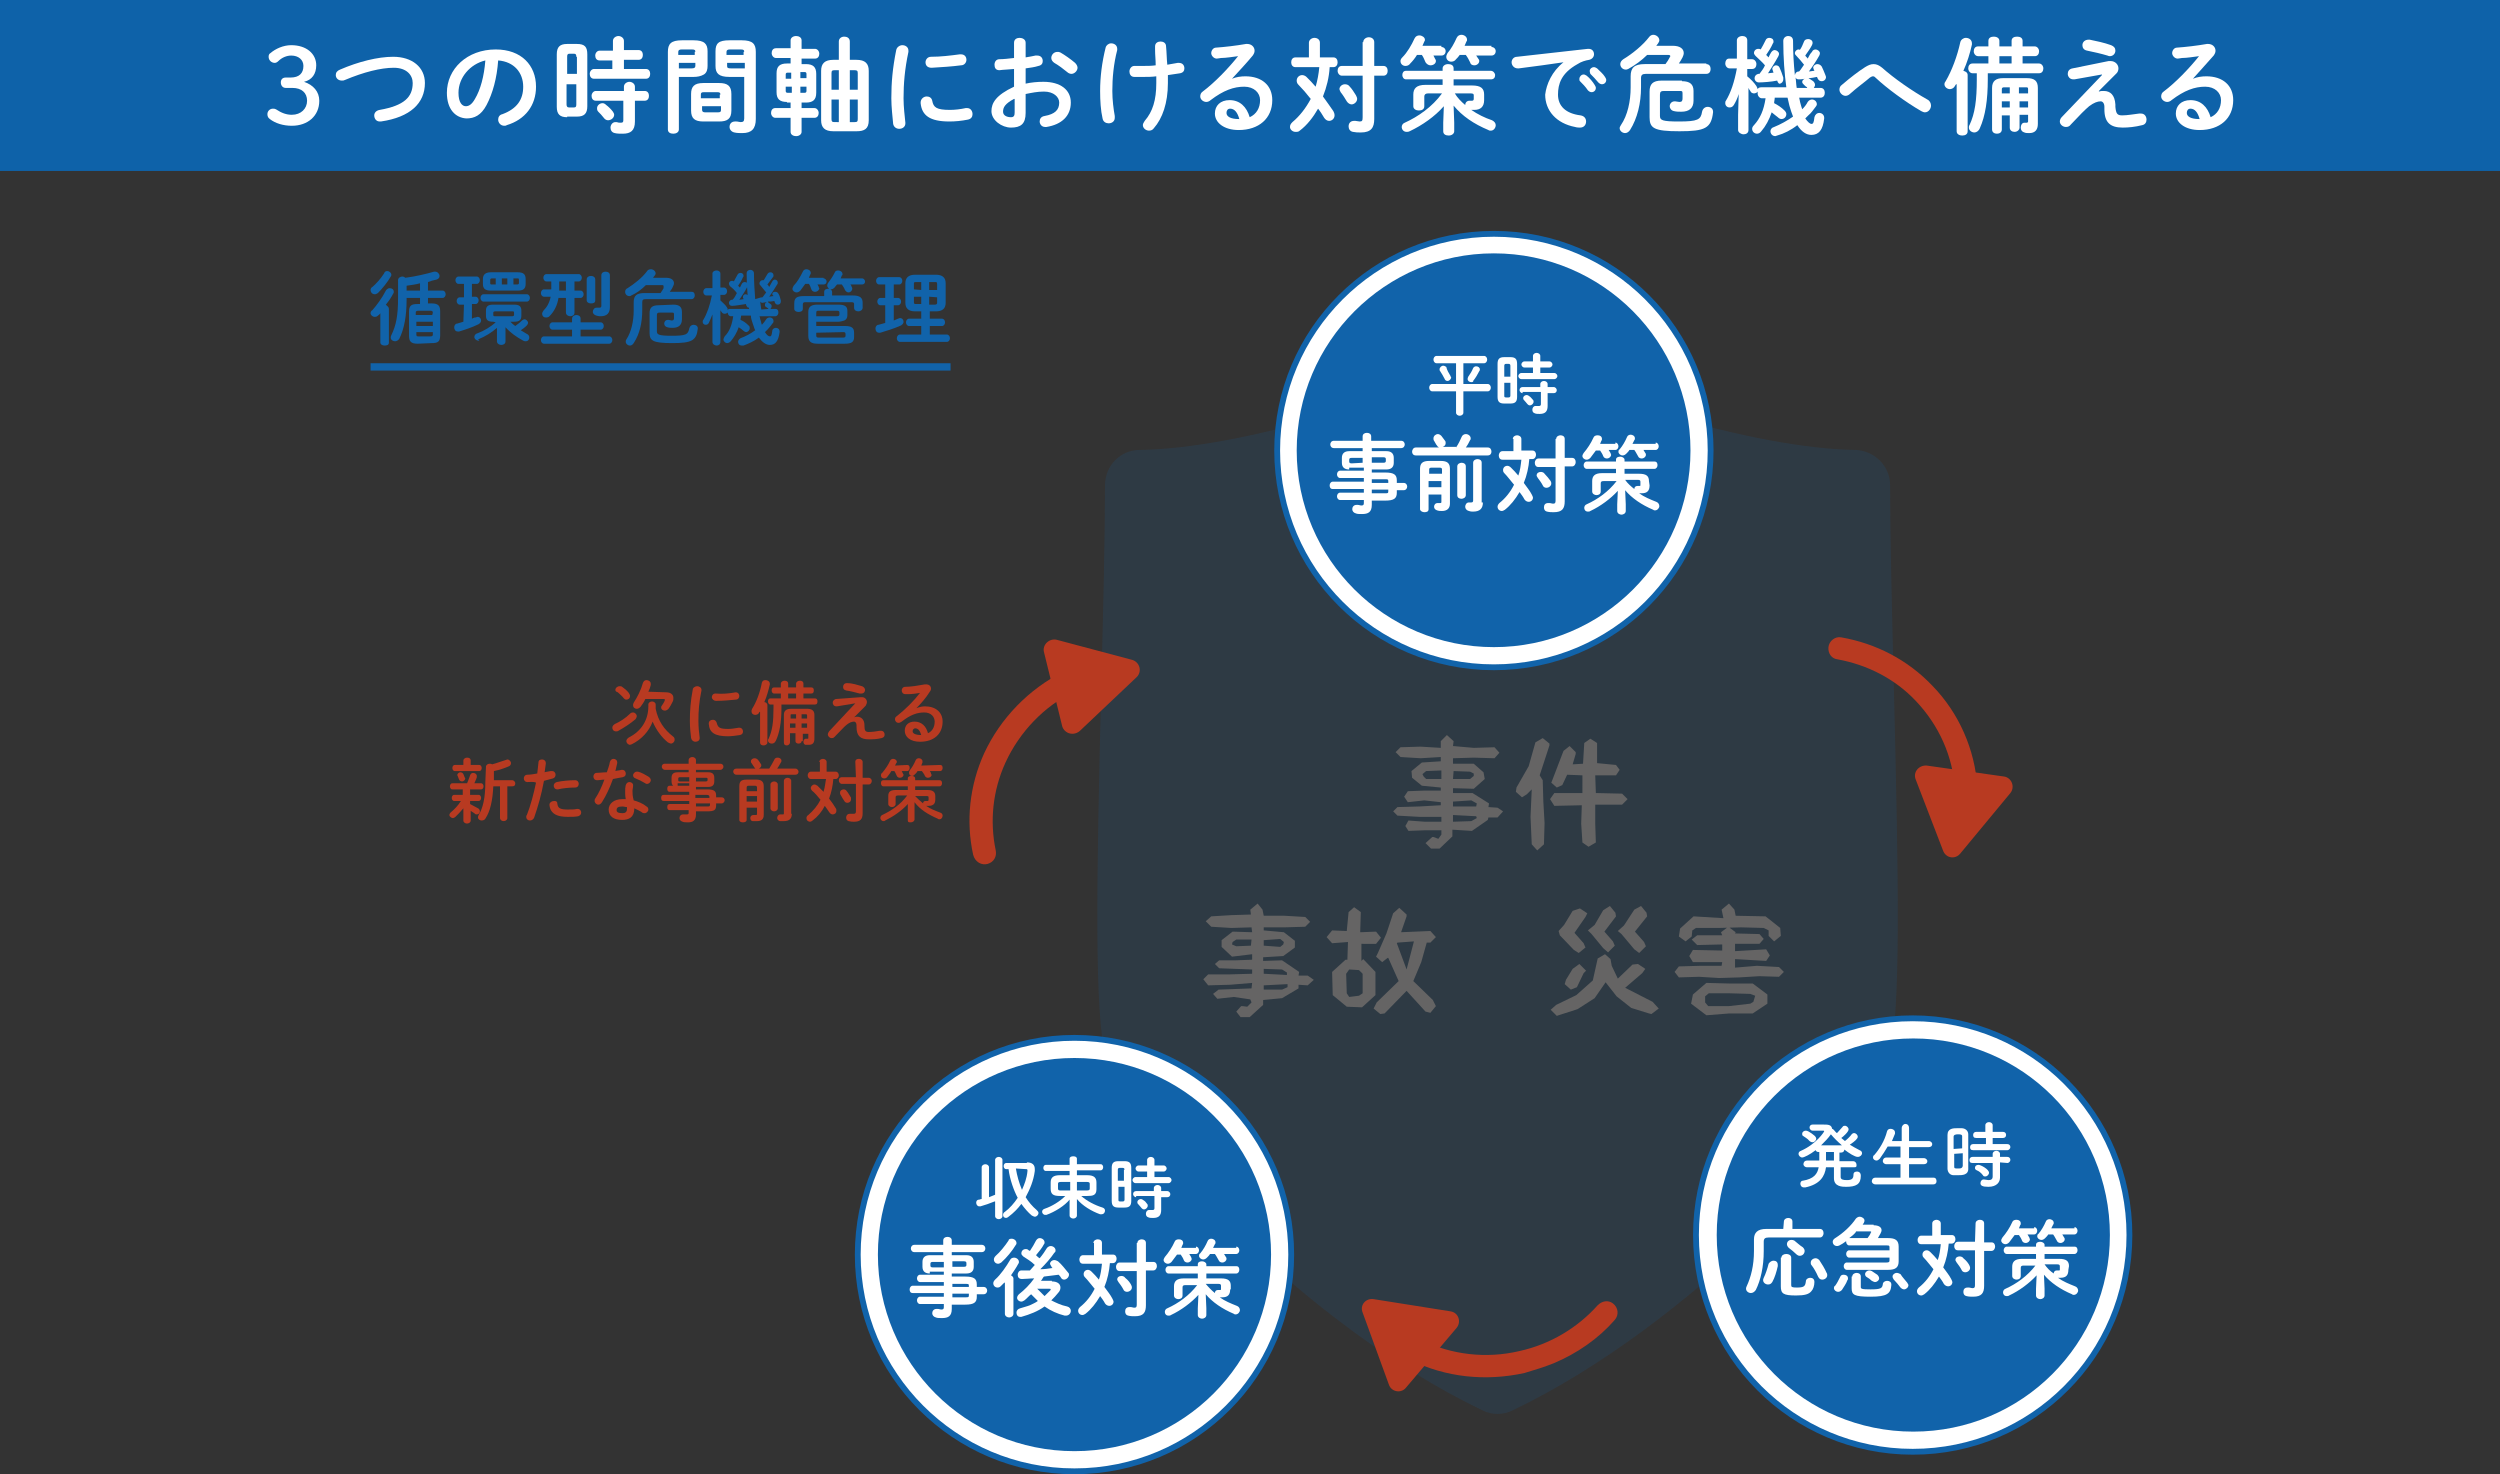 <?xml version="1.0" encoding="utf-8"?>
<!-- Generator: Adobe Illustrator 27.9.0, SVG Export Plug-In . SVG Version: 6.00 Build 0)  -->
<svg version="1.1" id="レイヤー_1" xmlns="http://www.w3.org/2000/svg" xmlns:xlink="http://www.w3.org/1999/xlink" x="0px"
	 y="0px" viewBox="0 0 409.5 241.5" style="enable-background:new 0 0 409.5 241.5;" xml:space="preserve">
<rect x="0" y="0" width="409.5" height="241.5" fill="#333333" stroke="none"/>
<style type="text/css">
	.st0{opacity:0.15;}
	.st1{clip-path:url(#SVGID_00000163774147132019138380000006963056349660629413_);fill:#1163AA;}
	.st2{fill:#1163AA;}
	.st3{fill:#B83A21;}
	.st4{fill:#656464;}
	.st5{fill:#FFFFFF;}
	.st6{fill:none;stroke:#1163AA;stroke-width:0.955;stroke-miterlimit:10;}
	.st7{fill:#0E62A9;}
</style>
<g>
	<g class="st0">
		<g>
			<g>
				<defs>
					<rect id="SVGID_1_" x="179.7" y="56.9" width="131.1" height="174.6"/>
				</defs>
				<clipPath id="SVGID_00000181783399297060948400000004463976801304887456_">
					<use xlink:href="#SVGID_1_"  style="overflow:visible;"/>
				</clipPath>
				<path style="clip-path:url(#SVGID_00000181783399297060948400000004463976801304887456_);fill:#1163AA;" d="M310.2,112.1
					c-0.3-12.2-0.6-23.7-0.6-32.6c0-3.2-2.6-5.7-5.7-5.8c-7.9-0.1-19.3-2.2-31.5-5.9c-12.2-3.7-20.7-7.6-23.7-9.8
					c-1-0.8-2.2-1.1-3.4-1.1s-2.4,0.4-3.4,1.1c-3,2.2-11.5,6.1-23.7,9.8c-12.1,3.7-23.6,5.8-31.5,5.9c-3.2,0-5.7,2.6-5.7,5.8
					c0,8.9-0.3,20.4-0.6,32.6c-0.8,32.4-1.2,54.2,0.8,61.4c3.6,12.8,32.6,43.6,61.6,57.5c0.8,0.4,1.6,0.6,2.5,0.6s1.7-0.2,2.5-0.6
					c29-13.9,58-44.7,61.6-57.5C311.4,166.3,311,144.5,310.2,112.1"/>
			</g>
		</g>
	</g>
	<g>
		<path class="st2" d="M62.3,51.3c-0.1,0.2-0.3,0.3-0.4,0.4c-0.2,0.2-0.4,0.2-0.5,0.2c-0.4,0-0.7-0.3-0.7-0.6c0-0.2,0.1-0.4,0.3-0.5
			c0.7-0.8,1.6-2,2.2-3.2c0.1-0.2,0.4-0.4,0.6-0.4c0.4,0,0.7,0.2,0.7,0.6c0,0.1,0,0.2-0.1,0.3c-0.3,0.6-0.7,1.2-1.2,1.8
			c0.3,0.3,0.5,0.4,0.5,0.7v5.5c0,0.4-0.3,0.5-0.7,0.5c-0.4,0-0.7-0.2-0.7-0.5C62.3,56.1,62.3,51.3,62.3,51.3z M63.4,44.4
			c0.4,0,0.7,0.3,0.7,0.6c0,0.1,0,0.2-0.1,0.3c-0.5,0.9-1.4,2-2.1,2.7c-0.2,0.1-0.3,0.2-0.5,0.2c-0.4,0-0.7-0.3-0.7-0.7
			c0-0.2,0.1-0.4,0.3-0.5c0.6-0.5,1.4-1.4,1.9-2.2C63,44.5,63.2,44.4,63.4,44.4z M68.4,56.3c-1.1,0-1.4-0.4-1.4-1.3v-3.9
			c0-1,0.3-1.3,1.4-1.3h0.4v-1h-2.2v0.3c0,2.7-0.4,4.8-1.2,6.4c-0.2,0.3-0.5,0.4-0.7,0.4c-0.3,0-0.7-0.2-0.7-0.6
			c0-0.1,0-0.2,0.1-0.4c0.8-1.6,1.1-3.3,1.1-6v-3c0-0.4,0.4-0.6,0.7-0.6c0.2,0,0.4,0.1,0.5,0.2c1.6-0.2,3.3-0.6,4.7-1
			c0.1,0,0.2,0,0.2,0c0.4,0,0.7,0.4,0.7,0.7s-0.2,0.5-0.5,0.6c-0.5,0.1-0.9,0.2-1.4,0.4v1.4h2.4c0.3,0,0.5,0.3,0.5,0.6
			s-0.2,0.6-0.5,0.6h-2.4v0.9h0.6c1.1,0,1.4,0.4,1.4,1.3v3.9c0,1.1-0.4,1.3-1.4,1.3L68.4,56.3L68.4,56.3z M68.8,47.6v-1.2
			c-0.7,0.2-1.5,0.3-2.2,0.4v0.8H68.8z M70.9,51.2c0-0.2-0.1-0.3-0.4-0.3h-2c-0.3,0-0.4,0.1-0.4,0.3v0.4h2.7L70.9,51.2L70.9,51.2z
			 M68.2,53.4h2.7v-0.7h-2.7V53.4z M70.5,55.1c0.3,0,0.4-0.1,0.4-0.3v-0.4h-2.7v0.4c0,0.3,0.1,0.3,0.4,0.3H70.5z"/>
		<path class="st2" d="M76,49.9h-0.7c-0.3,0-0.5-0.3-0.5-0.6c0-0.3,0.2-0.6,0.5-0.6H76v-2.2h-0.9c-0.3,0-0.5-0.3-0.5-0.6
			c0-0.3,0.2-0.6,0.5-0.6h3c0.3,0,0.5,0.3,0.5,0.6c0,0.3-0.2,0.6-0.5,0.6h-0.8v2.1h0.6c0.3,0,0.5,0.3,0.5,0.6s-0.2,0.6-0.5,0.6h-0.6
			v2.4c0.2-0.1,0.4-0.2,0.6-0.2c0.1,0,0.2-0.1,0.3-0.1c0.4,0,0.6,0.3,0.6,0.6c0,0.2-0.1,0.4-0.4,0.6c-1,0.5-2.2,0.9-3.2,1.2
			c-0.1,0-0.1,0-0.2,0c-0.4,0-0.6-0.3-0.6-0.7c0-0.3,0.2-0.6,0.5-0.6c0.3-0.1,0.7-0.2,1-0.3L76,49.9L76,49.9z M80.8,52.7
			c-0.9,0-1.2-0.3-1.2-1v-0.8c0-0.7,0.3-1,1.2-1h3.4c0.9,0,1.2,0.3,1.2,1v0.8c0,0.7-0.3,1-1.2,1h-0.6c0.3,0.3,0.5,0.5,0.8,0.7
			c0.4-0.3,0.7-0.5,1.1-0.9c0.1-0.1,0.3-0.2,0.4-0.2c0.3,0,0.6,0.3,0.6,0.6c0,0.1-0.1,0.3-0.2,0.4c-0.4,0.4-0.7,0.6-1,0.8
			c0.3,0.2,0.7,0.4,1,0.6c0.3,0.1,0.4,0.4,0.4,0.6c0,0.3-0.2,0.6-0.6,0.6c-0.1,0-0.2,0-0.4-0.1c-1.1-0.6-2.1-1.3-2.9-2.2v1.6v0.7
			c0,0.4-0.3,0.6-0.7,0.6c-0.3,0-0.7-0.2-0.7-0.6v-0.7v-1.5c-0.9,0.8-1.9,1.4-3.1,1.9c0.3,0.2,0.2,0.2,0.1,0.2
			c-0.4,0-0.7-0.3-0.7-0.6c0-0.2,0.1-0.5,0.5-0.6c1.1-0.4,2.2-1.1,3-1.8L80.8,52.7L80.8,52.7z M79.2,49.4c-0.3,0-0.5-0.3-0.5-0.6
			c0-0.3,0.2-0.6,0.5-0.6h7.1c0.3,0,0.5,0.3,0.5,0.6c0,0.3-0.2,0.6-0.5,0.6H79.2z M80.4,47.6c-0.9,0-1.3-0.3-1.3-1.1v-0.8
			c0-0.7,0.4-1.1,1.3-1.1h4.4c0.9,0,1.3,0.3,1.3,1.1v0.8c0,0.9-0.5,1.1-1.3,1.1H80.4z M81.2,46.6v-1h-0.6c-0.2,0-0.3,0.1-0.3,0.2
			v0.6c0,0.2,0.1,0.2,0.3,0.2H81.2z M83.9,51.8c0.2,0,0.3-0.1,0.3-0.2v-0.4c0-0.2-0.1-0.2-0.3-0.2h-2.8c-0.2,0-0.3,0.1-0.3,0.2v0.4
			c0,0.2,0.1,0.2,0.3,0.2H83.9z M82.2,46.6h0.9v-1h-0.9V46.6z M84.1,46.6h0.6c0.2,0,0.3-0.1,0.3-0.2v-0.6c0-0.2-0.1-0.2-0.3-0.2
			h-0.6V46.6z"/>
		<path class="st2" d="M91.5,48.7C91.3,50,90.8,51,90,51.8C89.8,52,89.6,52,89.4,52c-0.4,0-0.6-0.3-0.6-0.6c0-0.2,0.1-0.3,0.2-0.5
			c0.6-0.6,1-1.3,1.2-2.3h-1.1c-0.3,0-0.5-0.3-0.5-0.6s0.2-0.6,0.5-0.6h1.2v-1.3h-0.8c-0.3,0-0.5-0.3-0.5-0.6s0.2-0.6,0.5-0.6h5.3
			c0.3,0,0.5,0.3,0.5,0.6s-0.2,0.6-0.5,0.6h-0.7v1.5h1c0.3,0,0.5,0.3,0.5,0.6s-0.2,0.6-0.5,0.6h-1v2.4c0,0.4-0.3,0.6-0.7,0.6
			c-0.3,0-0.7-0.2-0.7-0.6v-2.4h-1.2V48.7z M93.7,54h-3.2c-0.3,0-0.5-0.3-0.5-0.6s0.2-0.6,0.5-0.6h3.2v-0.6c0-0.4,0.4-0.6,0.7-0.6
			c0.4,0,0.7,0.2,0.7,0.6v0.6h3.3c0.3,0,0.5,0.3,0.5,0.6S98.7,54,98.4,54h-3.3v1.1h4.7c0.3,0,0.5,0.3,0.5,0.6s-0.2,0.6-0.5,0.6H89.1
			c-0.3,0-0.5-0.3-0.5-0.6c0-0.3,0.2-0.6,0.5-0.6h4.6V54z M92.7,47.5v-1.4h-1.1v1.5h1.1V47.5z M96.1,45.8c0-0.4,0.3-0.6,0.7-0.6
			c0.4,0,0.7,0.2,0.7,0.6v3.4c0,0.4-0.3,0.5-0.7,0.5c-0.4,0-0.7-0.2-0.7-0.5V45.8z M99.9,50.3c0,1-0.5,1.5-1.5,1.5
			c-0.2,0-0.4,0-0.7-0.1c-0.4-0.1-0.6-0.4-0.6-0.6c0-0.3,0.2-0.7,0.6-0.7h0.1c0.2,0,0.2,0,0.4,0s0.3-0.1,0.3-0.3v-5
			c0-0.4,0.3-0.6,0.7-0.6s0.7,0.2,0.7,0.6V50.3z"/>
		<path class="st2" d="M113.3,47.8c0.4,0,0.5,0.3,0.5,0.6s-0.2,0.6-0.5,0.6h-7.5c-0.5,0-0.6,0.1-0.6,0.6v1.2c0,2-0.4,3.9-1.4,5.4
			c-0.2,0.3-0.4,0.4-0.6,0.4c-0.4,0-0.7-0.3-0.7-0.6c0-0.1,0-0.3,0.1-0.4c0.8-1.2,1.2-3,1.2-4.7v-1.4c0-1.1,0.5-1.5,1.8-1.5h2.6
			c0.2-0.3,0.4-0.6,0.5-0.8v-0.1c0-0.3,0-0.4-0.2-0.4h-2.7c-0.7,0.7-1.5,1.3-2.4,1.7c-0.1,0.1-0.2,0.1-0.3,0.1
			c-0.4,0-0.7-0.3-0.7-0.7c0-0.2,0.1-0.5,0.4-0.6c1.1-0.7,2.4-1.7,3.2-2.8c0.1-0.2,0.4-0.3,0.6-0.3c0.4,0,0.8,0.3,0.8,0.7
			c0,0.1-0.1,0.3-0.2,0.4c-0.1,0.1-0.2,0.2-0.2,0.3h2.1c0.9,0,1.3,0.4,1.3,0.9c0,0.2-0.1,0.4-0.2,0.6c-0.1,0.3-0.3,0.5-0.5,0.8
			H113.3z M110.3,49.9c1,0,1.4,0.4,1.4,1.2v1.2c0,0.9-0.5,1.4-1.5,1.4c-0.3,0-0.6,0-0.9-0.1c-0.4-0.1-0.5-0.4-0.5-0.6
			c0-0.3,0.2-0.6,0.6-0.6h0.1c0.2,0,0.4,0.1,0.5,0.1c0.3,0,0.4-0.1,0.4-0.4v-0.6c0-0.3-0.1-0.3-0.4-0.3h-1.9c-0.4,0-0.5,0.1-0.5,0.4
			v2.7c0,0.5,0.3,0.7,2.4,0.7c2.4,0,2.7-0.2,2.9-1.2c0.1-0.4,0.4-0.6,0.7-0.6c0.4,0,0.7,0.2,0.7,0.6l0,0c-0.2,2-1,2.4-4.2,2.4
			c-3.2,0-3.7-0.4-3.7-1.7v-3.2c0-0.9,0.4-1.3,1.5-1.3L110.3,49.9L110.3,49.9z"/>
		<path class="st2" d="M124.9,48.7c0.2-0.3,0.4-0.5,0.6-0.8c-0.3-0.4-0.6-0.7-0.9-1.1c-0.1-0.1-0.2-0.2-0.2-0.4
			c0-0.2,0.2-0.5,0.5-0.5c0.1,0,0.1,0,0.2,0c0.2-0.3,0.4-0.7,0.6-1c0.1-0.2,0.3-0.3,0.5-0.3c0.3,0,0.5,0.2,0.5,0.5
			c0,0.1,0,0.2-0.1,0.3c-0.3,0.4-0.6,0.8-0.9,1.2c0.1,0.1,0.2,0.2,0.3,0.4c0.2-0.3,0.3-0.6,0.5-0.9c0.1-0.2,0.3-0.3,0.4-0.3
			c0.3,0,0.5,0.2,0.5,0.5c0,0.1,0,0.2-0.1,0.3c-0.4,0.7-0.9,1.4-1.3,2c0.2,0,0.4-0.1,0.7-0.1c0,0,0-0.1-0.1-0.1
			c0-0.1-0.1-0.1-0.1-0.2c0-0.3,0.2-0.4,0.5-0.4c0.2,0,0.4,0.1,0.5,0.3c0.2,0.3,0.3,0.7,0.4,1.1c0,0.1,0,0.2,0,0.2
			c0,0.3-0.2,0.5-0.5,0.5c-0.2,0-0.4-0.1-0.5-0.4c0-0.1,0-0.1-0.1-0.2c-0.4,0.1-0.7,0.1-1.1,0.1c0.1,0,0.1,0,0.1,0.1
			c0.1,0.1,0.3,0.2,0.4,0.3c0.2,0.1,0.2,0.3,0.2,0.4c0,0.1-0.1,0.3-0.2,0.4h0.8c0.4,0,0.5,0.3,0.5,0.6c0,0.3-0.2,0.6-0.5,0.6h-2.6
			c0.1,0.2,0.1,0.5,0.2,0.7c0.1,0.3,0.1,0.5,0.2,0.7c0.3-0.3,0.5-0.6,0.7-0.9c0.1-0.2,0.4-0.3,0.6-0.3c0.3,0,0.6,0.2,0.6,0.6
			c0,0.1,0,0.2-0.1,0.3c-0.3,0.4-0.6,0.8-0.9,1.1c-0.1,0.1-0.2,0.2-0.4,0.4c0.3,0.5,0.6,0.7,0.8,0.7c0.2,0,0.3-0.1,0.4-0.9
			c0-0.3,0.3-0.5,0.6-0.5c0.3,0,0.6,0.2,0.6,0.6v0.1c-0.2,1.5-0.7,2.1-1.6,2.1c-0.6,0-1.2-0.4-1.8-1.2c-0.8,0.6-1.7,1-2.5,1.3
			c-0.1,0-0.2,0-0.3,0c-0.4,0-0.6-0.3-0.6-0.6c0-0.2,0.1-0.4,0.4-0.6c0.8-0.3,1.6-0.7,2.4-1.3c-0.2-0.4-0.3-0.9-0.5-1.4
			c-0.1-0.3-0.2-0.6-0.2-1h-1.6c0,0.2-0.1,0.4-0.1,0.7c0.5,0.2,0.9,0.5,1.3,0.9c0.2,0.1,0.2,0.3,0.2,0.5c0,0.3-0.3,0.6-0.6,0.6
			c-0.1,0-0.3-0.1-0.4-0.2c-0.2-0.2-0.5-0.4-0.8-0.6c-0.3,0.9-0.8,1.7-1.3,2.3c-0.2,0.2-0.4,0.3-0.6,0.3c-0.3,0-0.6-0.3-0.6-0.6
			c0-0.1,0.1-0.3,0.2-0.5c0.8-0.8,1.2-1.9,1.4-3.3h-0.4c-0.3,0-0.5-0.3-0.5-0.6l0,0c-0.1,0.1-0.3,0.2-0.5,0.2s-0.4-0.1-0.5-0.3
			c-0.1-0.1-0.2-0.2-0.2-0.4V56c0,0.4-0.3,0.6-0.6,0.6c-0.3,0-0.7-0.2-0.7-0.6v-1.9v-2.6c-0.2,0.5-0.4,1-0.6,1.4
			c-0.1,0.2-0.3,0.3-0.5,0.3c-0.3,0-0.5-0.2-0.5-0.5c0-0.1,0-0.2,0.1-0.3c0.6-1,1.1-2.4,1.4-4h-0.9c-0.3,0-0.5-0.3-0.5-0.6
			c0-0.3,0.2-0.6,0.5-0.6h1v-2.4c0-0.3,0.3-0.5,0.7-0.5c0.3,0,0.6,0.2,0.6,0.5v2.3h0.6c0.3,0,0.5,0.3,0.5,0.6s-0.2,0.6-0.5,0.6H118
			v0.9c0.4,0.4,0.9,0.8,1.1,1.2c0.1,0.1,0.1,0.3,0.1,0.4c0.1-0.2,0.2-0.2,0.4-0.2h3.1c-0.2-1.7-0.4-3.7-0.4-5.8
			c0-0.4,0.3-0.6,0.6-0.6c0.3,0,0.6,0.2,0.6,0.6c0,1.4,0.1,2.8,0.2,4.2C124.4,48.8,124.6,48.7,124.9,48.7L124.9,48.7z M122.2,49.8
			c-0.7,0.1-1.8,0.3-2.3,0.3c-0.3,0-0.5-0.2-0.5-0.5c0-0.2,0.2-0.5,0.5-0.5c0.1,0,0.1,0,0.1,0c0.3-0.3,0.5-0.7,0.7-1.1
			c-0.3-0.4-0.7-0.8-1.1-1.1c-0.1-0.1-0.2-0.3-0.2-0.4c0-0.3,0.2-0.5,0.5-0.5c0.1,0,0.2,0,0.3,0.1c0.2-0.4,0.4-0.7,0.6-1.1
			c0.1-0.2,0.3-0.3,0.5-0.3c0.3,0,0.5,0.2,0.5,0.5c0,0.1,0,0.1-0.1,0.2c-0.2,0.5-0.5,1-0.8,1.4l0.3,0.3c0.1-0.2,0.2-0.4,0.3-0.6
			c0.1-0.2,0.3-0.3,0.5-0.3c0.3,0,0.5,0.2,0.5,0.5c0,0.1,0,0.2-0.1,0.3c-0.4,0.8-0.9,1.5-1.3,2.1l0.7-0.1c0-0.1-0.1-0.2-0.1-0.2
			c0-0.1,0-0.1,0-0.2c0-0.2,0.2-0.4,0.4-0.4c0.2,0,0.4,0.1,0.5,0.3c0.2,0.3,0.3,0.8,0.4,1.2c0,0.1,0,0.1,0,0.2
			c0,0.3-0.2,0.5-0.5,0.5C122.5,50.3,122.2,50.2,122.2,49.8L122.2,49.8z M125.9,50.6c-0.1-0.1-0.2-0.2-0.4-0.3
			c-0.2-0.1-0.2-0.2-0.2-0.4s0.1-0.3,0.3-0.4c-0.3,0-0.6,0.1-0.7,0.1c-0.2,0-0.4-0.1-0.4-0.3c0.1,0.5,0.1,0.9,0.2,1.4L125.9,50.6
			L125.9,50.6z"/>
		<path class="st2" d="M134.9,45.6c0.3,0,0.5,0.3,0.5,0.5c0,0.3-0.2,0.5-0.5,0.5h-1c0.1,0.2,0.2,0.3,0.2,0.4c0,0.1,0.1,0.2,0.1,0.2
			c0,0.3-0.3,0.6-0.7,0.6c-0.2,0-0.5-0.1-0.6-0.4s-0.2-0.6-0.4-0.9h-0.6c-0.3,0.4-0.6,0.8-0.8,1.1c-0.2,0.2-0.4,0.3-0.6,0.3
			c-0.4,0-0.7-0.3-0.7-0.6c0-0.1,0.1-0.3,0.2-0.5c0.6-0.6,1.1-1.5,1.5-2.3c0.1-0.3,0.4-0.4,0.6-0.4c0.3,0,0.7,0.2,0.7,0.6
			c0,0.1,0,0.2-0.1,0.3c-0.1,0.2-0.1,0.3-0.2,0.5h2.4V45.6z M141.2,45.6c0.3,0,0.5,0.3,0.5,0.5c0,0.3-0.2,0.5-0.5,0.5h-1.9
			c0.1,0.1,0.2,0.3,0.2,0.4c0.1,0.1,0.1,0.2,0.1,0.3c0,0.3-0.3,0.6-0.6,0.6c-0.2,0-0.4-0.1-0.6-0.4c-0.1-0.3-0.3-0.6-0.5-0.9h-0.8
			c-0.2,0.2-0.3,0.4-0.4,0.5c-0.2,0.2-0.4,0.3-0.6,0.3H136c0.2,0.1,0.3,0.2,0.3,0.5v0.5h3.4c1.2,0,1.6,0.4,1.6,1.2v0.8
			c0,0.4-0.4,0.6-0.7,0.6c-0.4,0-0.7-0.2-0.7-0.6v-0.6c0-0.2-0.1-0.3-0.4-0.3h-7.6c-0.3,0-0.4,0.1-0.4,0.4v0.7
			c0,0.4-0.4,0.5-0.7,0.5c-0.4,0-0.7-0.2-0.7-0.5v-0.9c0-0.9,0.4-1.2,1.6-1.2h3.3v-0.7c0-0.4,0.4-0.5,0.7-0.5h0.1
			c-0.1-0.1-0.3-0.3-0.3-0.5c0-0.1,0-0.2,0.1-0.4c0.4-0.5,0.8-1.1,1.1-1.7c0.1-0.3,0.3-0.4,0.6-0.4c0.3,0,0.7,0.2,0.7,0.6
			c0,0.1,0,0.2-0.1,0.2c-0.1,0.2-0.1,0.3-0.2,0.5H141.2z M133.7,52.7v0.7h4.7c1.1,0,1.5,0.3,1.5,1.1v0.7c0,0.8-0.4,1.1-1.5,1.1h-4.5
			c-1.1,0-1.5-0.4-1.5-1.3v-3.9c0-0.8,0.4-1.2,1.5-1.2h3.4c1.1,0,1.5,0.3,1.5,1v0.7c0,0.4-0.1,0.7-0.5,0.9c-0.3,0.1-0.7,0.2-1,0.2
			C137.3,52.7,133.7,52.7,133.7,52.7z M137.1,51.8c0.3,0,0.4-0.1,0.4-0.3v-0.3c0-0.2-0.1-0.3-0.4-0.3h-3c-0.3,0-0.4,0-0.4,0.4v0.5
			H137.1z M133.7,54.5V55c0,0.2,0.1,0.3,0.4,0.3h4c0.3,0,0.4-0.1,0.4-0.3v-0.3c0-0.3-0.2-0.3-0.4-0.3L133.7,54.5L133.7,54.5z"/>
		<path class="st2" d="M145,50h-0.8c-0.3,0-0.5-0.3-0.5-0.6c0-0.3,0.2-0.6,0.5-0.6h0.8v-2.2h-1c-0.3,0-0.5-0.3-0.5-0.6
			s0.2-0.6,0.5-0.6h3.3c0.3,0,0.5,0.3,0.5,0.6s-0.2,0.6-0.5,0.6h-0.9v2.2h0.7c0.3,0,0.5,0.3,0.5,0.6s-0.2,0.6-0.5,0.6h-0.7v2.5
			c0.2-0.1,0.5-0.2,0.7-0.3c0.1,0,0.2-0.1,0.3-0.1c0.4,0,0.6,0.3,0.6,0.6c0,0.2-0.1,0.4-0.4,0.6c-1.1,0.5-2.4,0.9-3.4,1.2
			c-0.1,0-0.1,0-0.2,0c-0.4,0-0.6-0.3-0.6-0.7c0-0.3,0.2-0.6,0.5-0.6c0.4-0.1,0.7-0.2,1.1-0.3V50z M149.9,51c-1.1,0-1.6-0.5-1.6-1.4
			v-3.2c0-0.9,0.5-1.4,1.6-1.4h3.4c1.1,0,1.6,0.5,1.6,1.4v3.2c0,0.9-0.5,1.4-1.6,1.4h-1v1.2h2c0.3,0,0.5,0.3,0.5,0.6
			c0,0.3-0.2,0.6-0.5,0.6h-2v1.4h2.8c0.3,0,0.5,0.3,0.5,0.6c0,0.3-0.2,0.6-0.5,0.6h-7.7c-0.3,0-0.5-0.3-0.5-0.6s0.2-0.6,0.5-0.6h3.5
			v-1.4h-2c-0.3,0-0.5-0.3-0.5-0.6c0-0.3,0.2-0.6,0.5-0.6h2V51H149.9z M150.9,47.5v-1.3H150c-0.3,0-0.3,0.1-0.3,0.3v0.9L150.9,47.5
			L150.9,47.5z M150.9,49.9v-1.3h-1.2v0.9c0,0.3,0.1,0.3,0.4,0.3h0.8V49.9z M152.2,47.5h1.3v-1c0-0.3-0.1-0.3-0.4-0.3h-0.9V47.5z
			 M152.2,48.6v1.3h0.9c0.3,0,0.4-0.1,0.4-0.3v-0.9L152.2,48.6L152.2,48.6z"/>
	</g>
	<g>
		<path class="st3" d="M103.7,116.7c0.3,0,0.6,0.3,0.6,0.6c0,0.2-0.1,0.3-0.2,0.5c-0.8,0.7-1.9,1.4-2.8,1.9
			c-0.1,0.1-0.3,0.1-0.4,0.1c-0.4,0-0.6-0.3-0.6-0.6c0-0.2,0.1-0.4,0.4-0.6c0.9-0.4,1.8-1,2.5-1.7
			C103.4,116.7,103.6,116.7,103.7,116.7z M100.8,113c0-0.3,0.3-0.6,0.7-0.6c0.1,0,0.3,0,0.4,0.1c0.3,0.2,0.8,0.6,1.1,1
			c0.1,0.2,0.2,0.3,0.2,0.5c0,0.4-0.3,0.6-0.6,0.6c-0.2,0-0.3-0.1-0.4-0.2c-0.3-0.4-0.7-0.7-1-1C100.9,113.3,100.8,113.2,100.8,113z
			 M107.4,115.8c0,0.1,0,0.2,0,0.3c0.4,2,1.4,3.4,2.8,4.5c0.3,0.2,0.3,0.4,0.3,0.6c0,0.3-0.3,0.6-0.6,0.6c-0.1,0-0.3-0.1-0.5-0.2
			c-1-0.8-1.9-2-2.5-3.4c-0.6,1.6-1.8,2.9-3.4,3.7c-0.1,0-0.2,0.1-0.3,0.1c-0.3,0-0.6-0.3-0.6-0.6c0-0.2,0.1-0.4,0.4-0.6
			c2-1,3.2-2.8,3.2-5.1v-0.3c0-0.3,0.3-0.5,0.6-0.5c0.3,0,0.6,0.2,0.6,0.5V115.8z M109.1,113.4c0.8,0,1.2,0.4,1.2,0.9
			c0,0.2,0,0.4-0.1,0.6c-0.2,0.4-0.4,0.8-0.7,1.2c-0.2,0.2-0.4,0.3-0.6,0.3c-0.3,0-0.6-0.2-0.6-0.5c0-0.1,0-0.2,0.1-0.3
			c0.2-0.3,0.4-0.6,0.5-0.9v-0.1c0-0.1-0.1-0.1-0.2-0.1h-3c-0.2,0.5-0.5,0.9-0.8,1.3c-0.2,0.2-0.4,0.3-0.6,0.3
			c-0.3,0-0.6-0.2-0.6-0.6c0-0.1,0-0.2,0.1-0.4c0.6-0.9,1.2-2.1,1.5-3.2c0.1-0.3,0.3-0.5,0.6-0.5c0.3,0,0.7,0.2,0.7,0.6
			c0,0,0,0.1,0,0.2c-0.1,0.4-0.2,0.7-0.4,1.1L109.1,113.4L109.1,113.4z"/>
		<path class="st3" d="M114.2,112.4c0.3,0,0.7,0.2,0.7,0.6v0.1c-0.4,1.9-0.5,3.4-0.5,5c0,0.9,0.1,2,0.2,2.7v0.1
			c0,0.4-0.3,0.6-0.7,0.6c-0.3,0-0.6-0.2-0.7-0.6c-0.1-0.7-0.2-1.9-0.2-2.8c0-1.7,0.1-3.2,0.5-5.3
			C113.6,112.6,113.9,112.4,114.2,112.4z M119.3,119.4c0.5,0,1.1-0.1,1.7-0.2h0.1c0.4,0,0.6,0.3,0.6,0.6c0,0.3-0.1,0.5-0.5,0.6
			c-0.7,0.1-1.3,0.2-2,0.2c-2.1,0-3-0.6-3.1-2v-0.1c0-0.4,0.3-0.6,0.7-0.6c0.3,0,0.5,0.2,0.6,0.5
			C117.6,119.2,117.9,119.4,119.3,119.4z M120.5,113.4c0.4,0,0.6,0.3,0.6,0.6c0,0.3-0.2,0.6-0.6,0.6c-1,0.1-2.1,0.2-3.2,0.2
			c-0.4,0-0.7-0.3-0.7-0.6c0-0.3,0.2-0.6,0.6-0.6C118.4,113.7,119.4,113.6,120.5,113.4L120.5,113.4z"/>
		<path class="st3" d="M124.4,116.6c0,0.1-0.1,0.1-0.1,0.2c-0.1,0.2-0.4,0.3-0.6,0.3c-0.3,0-0.6-0.2-0.6-0.6c0-0.1,0-0.2,0.1-0.4
			c0.7-1.1,1.3-2.7,1.6-4.3c0.1-0.3,0.3-0.4,0.6-0.4c0.3,0,0.7,0.2,0.7,0.6v0.1c-0.2,0.9-0.5,2-0.9,2.9c0.2,0,0.5,0.2,0.5,0.5v6.1
			c0,0.3-0.3,0.5-0.6,0.5c-0.3,0-0.6-0.1-0.6-0.5v-5H124.4z M133.5,114.4c0.3,0,0.4,0.2,0.4,0.5s-0.1,0.5-0.4,0.5H128v0.6
			c0,2.3-0.3,4-0.9,5.3c-0.2,0.4-0.4,0.5-0.7,0.5s-0.6-0.2-0.6-0.5c0-0.1,0-0.2,0.1-0.3c0.6-1.3,0.8-2.7,0.8-5v-0.6h-0.5
			c-0.3,0-0.4-0.3-0.4-0.5c0-0.3,0.1-0.5,0.4-0.5h1.7v-0.8h-1.1c-0.3,0-0.4-0.3-0.4-0.5c0-0.3,0.1-0.5,0.4-0.5h1.1V112
			c0-0.3,0.3-0.5,0.6-0.5c0.3,0,0.6,0.1,0.6,0.5v0.6h1.3V112c0-0.3,0.3-0.5,0.6-0.5c0.3,0,0.6,0.1,0.6,0.5v0.6h1.3
			c0.3,0,0.4,0.2,0.4,0.5s-0.1,0.5-0.4,0.5h-1.3v0.8H133.5z M131.3,121.4c0,0.3-0.3,0.4-0.5,0.4c-0.2,0-0.5-0.1-0.5-0.4v-1.3h-0.9
			v1.5c0,0.3-0.3,0.5-0.5,0.5c-0.3,0-0.5-0.1-0.5-0.5v-4.5c0-0.7,0.4-1,1.2-1h2.6c0.8,0,1.2,0.3,1.2,1v3.9c0,0.7-0.3,1-0.9,1
			c-0.2,0-0.4,0-0.5,0c-0.3,0-0.4-0.3-0.4-0.5c0-0.3,0.2-0.5,0.4-0.5h0.1c0.1,0,0.1,0,0.2,0c0.1,0,0.1,0,0.1-0.1v-0.7h-0.9v1.2
			H131.3z M130.4,113.6h-1.3v0.8h1.3V113.6z M130.3,117h-0.6c-0.2,0-0.2,0-0.2,0.2v0.5h0.9V117H130.3z M129.4,118.5v0.7h0.9v-0.7
			H129.4z M132.2,117.7v-0.5c0-0.2-0.1-0.2-0.2-0.2h-0.7v0.7H132.2z M131.3,119.2h0.9v-0.7h-0.9V119.2z"/>
		<path class="st3" d="M141,114.2c0.1,0,0.1,0,0.2,0c0.5,0,0.8,0.4,0.8,0.8c0,0.2-0.1,0.4-0.2,0.6l-1.9,1.9l0,0
			c0.2-0.1,0.4-0.1,0.5-0.1c0.7,0,1.2,0.5,1.2,1.4v0.2c0,0.7,0.2,0.9,0.7,0.9c0.6,0,1.2-0.1,1.8-0.2c0.1,0,0.1,0,0.2,0
			c0.4,0,0.6,0.3,0.6,0.6c0,0.3-0.1,0.5-0.5,0.6c-0.8,0.2-1.5,0.2-2.1,0.2c-1.3,0-2-0.5-2-2v-0.3c0-0.4-0.2-0.6-0.4-0.6
			c-0.3,0-0.7,0.1-1.2,0.5c-0.4,0.3-1,1-2,2c-0.2,0.2-0.3,0.2-0.5,0.2c-0.3,0-0.6-0.3-0.6-0.6c0-0.2,0.1-0.3,0.2-0.5l4.3-4.6l0,0
			l-3,0.5H137c-0.4,0-0.6-0.3-0.6-0.6c0-0.3,0.2-0.5,0.5-0.6L141,114.2z M141.2,112.4c0.3,0.1,0.5,0.4,0.5,0.6
			c0,0.3-0.2,0.6-0.6,0.6c-0.1,0-0.2,0-0.3,0c-0.7-0.2-1.5-0.4-2.2-0.5c-0.4-0.1-0.5-0.3-0.5-0.6c0-0.3,0.2-0.6,0.6-0.6h0.1
			C139.6,111.9,140.5,112.2,141.2,112.4z"/>
		<path class="st3" d="M150.1,116c0.5-0.2,1-0.3,1.4-0.3c1.8,0,2.9,1,2.9,2.5c0,2-1.4,3.3-3.7,3.3c-1.6,0-2.5-0.8-2.5-1.8
			c0-0.9,0.6-1.5,1.6-1.5c1.1,0,1.9,0.7,2.2,1.9c0.7-0.3,1.1-1,1.1-1.9c0-0.8-0.6-1.5-1.7-1.5c-1.2,0-2.3,0.4-3.7,1.5
			c-0.2,0.1-0.3,0.2-0.5,0.2c-0.4,0-0.6-0.3-0.6-0.6c0-0.2,0.1-0.4,0.3-0.5c1.3-1,2.8-2.5,3.8-3.8c-0.6,0.1-1.3,0.2-1.9,0.2
			c0,0-0.3,0-0.5,0c-0.4,0-0.6-0.3-0.6-0.6c0-0.3,0.2-0.6,0.6-0.6c0.9,0,2.1-0.2,3.2-0.4c0.1,0,0.1,0,0.2,0c0.5,0,0.8,0.3,0.8,0.7
			c0,0.2-0.1,0.4-0.2,0.5C151.7,114.3,150.8,115.3,150.1,116L150.1,116z M150.9,120.4c-0.2-0.7-0.5-1.1-1-1.1
			c-0.2,0-0.4,0.2-0.4,0.4C149.4,120.1,149.9,120.4,150.9,120.4L150.9,120.4z"/>
	</g>
	<g>
		<path class="st3" d="M75.9,132.4c-0.4,0.5-0.9,1-1.3,1.4c-0.1,0.1-0.3,0.2-0.4,0.2c-0.3,0-0.6-0.3-0.6-0.5c0-0.1,0.1-0.3,0.2-0.4
			c0.6-0.5,1.2-1.1,1.7-1.9h-1.1c-0.3,0-0.4-0.3-0.4-0.5s0.1-0.5,0.4-0.5h1.4v-0.9h-1.7c-0.3,0-0.4-0.3-0.4-0.5s0.1-0.5,0.4-0.5h2.4
			c0.2-0.4,0.3-0.8,0.5-1.3c0.1-0.3,0.3-0.4,0.5-0.4c0.3,0,0.6,0.2,0.6,0.5c0,0.1,0,0.1,0,0.2c-0.1,0.4-0.3,0.7-0.4,1h1.1
			c0.3,0,0.4,0.3,0.4,0.5s-0.1,0.5-0.4,0.5H77v0.9h1.4c0.3,0,0.4,0.3,0.4,0.5s-0.1,0.5-0.4,0.5H77v0.5c0.4,0.2,0.9,0.5,1.3,0.7
			c0.2,0.1,0.3,0.3,0.3,0.5c0,0.3-0.2,0.5-0.5,0.5c-0.1,0-0.2,0-0.3-0.1c-0.2-0.2-0.5-0.3-0.7-0.5v1.6c0,0.3-0.3,0.5-0.6,0.5
			c-0.3,0-0.6-0.2-0.6-0.5v-0.6V132.4z M75.9,124.6c0-0.3,0.3-0.5,0.6-0.5c0.3,0,0.6,0.1,0.6,0.5v0.7h1.4c0.3,0,0.4,0.3,0.4,0.5
			s-0.1,0.5-0.4,0.5h-4c-0.3,0-0.4-0.3-0.4-0.5s0.1-0.5,0.4-0.5h1.4C75.9,125.3,75.9,124.6,75.9,124.6z M76.2,127.5
			c0,0.3-0.3,0.5-0.5,0.5s-0.4-0.1-0.5-0.3c-0.1-0.2-0.1-0.3-0.2-0.5c0-0.1-0.1-0.2-0.1-0.2c0-0.3,0.3-0.5,0.5-0.5
			c0.2,0,0.4,0.1,0.5,0.3c0.1,0.2,0.1,0.3,0.2,0.5C76.2,127.4,76.2,127.5,76.2,127.5z M79.6,125.6c0-0.3,0.3-0.5,0.6-0.5
			c0.1,0,0.3,0,0.4,0.1c0.8-0.2,1.5-0.5,2.2-0.7c0.1,0,0.2-0.1,0.3-0.1c0.3,0,0.6,0.3,0.6,0.6c0,0.2-0.1,0.4-0.3,0.5
			c-0.7,0.3-1.5,0.6-2.5,0.8v1.5h3c0.3,0,0.5,0.3,0.5,0.5c0,0.3-0.1,0.5-0.5,0.5h-0.8v5.2c0,0.3-0.3,0.5-0.6,0.5s-0.6-0.2-0.6-0.5
			v-5.2h-1.1c-0.1,2.3-0.5,4.1-1.3,5.3c-0.1,0.2-0.4,0.3-0.6,0.3c-0.3,0-0.6-0.2-0.6-0.5c0-0.1,0-0.2,0.1-0.4
			c0.7-1.1,1.1-2.8,1.1-5.4L79.6,125.6L79.6,125.6z"/>
		<path class="st3" d="M86.4,128.1c-0.4,0-0.6-0.3-0.6-0.6c0-0.3,0.2-0.6,0.6-0.6c0.5,0,1-0.1,1.6-0.2c0.1-0.6,0.1-1.1,0.2-1.8
			c0-0.4,0.3-0.5,0.6-0.5c0.3,0,0.6,0.2,0.6,0.6v0.1c-0.1,0.5-0.1,1-0.2,1.4c0.3-0.1,0.6-0.1,1-0.2c0.1,0,0.1,0,0.2,0
			c0.4,0,0.6,0.3,0.6,0.6c0,0.2-0.1,0.5-0.4,0.6c-0.5,0.1-1,0.3-1.5,0.4c-0.4,2.2-1,4.3-1.6,6c-0.1,0.3-0.4,0.5-0.7,0.5
			c-0.3,0-0.6-0.2-0.6-0.6c0-0.1,0-0.2,0.1-0.3c0.6-1.5,1.1-3.4,1.5-5.3C87.4,128,86.9,128.1,86.4,128.1z M90.8,131.2
			c0.3,0,0.5,0.1,0.5,0.5c0.1,0.7,0.5,0.9,1.7,0.9c0.6,0,1.1,0,1.5-0.1h0.1c0.4,0,0.6,0.3,0.6,0.6s-0.2,0.5-0.5,0.6
			c-0.5,0.1-1.1,0.1-1.7,0.1c-1.6,0-2.3-0.4-2.7-1c-0.2-0.3-0.3-0.7-0.3-1.1C90.1,131.4,90.4,131.2,90.8,131.2z M94.2,127.8
			c0.4,0,0.6,0.3,0.6,0.6c0,0.3-0.2,0.6-0.6,0.6c-0.9,0-2,0.1-2.8,0.3h-0.1c-0.4,0-0.6-0.3-0.6-0.6s0.2-0.5,0.5-0.6
			C92.1,127.9,93.3,127.8,94.2,127.8z"/>
		<path class="st3" d="M99.9,124.8c0.1-0.3,0.3-0.5,0.6-0.5c0.3,0,0.6,0.2,0.6,0.6v0.1c-0.1,0.4-0.2,0.9-0.3,1.3
			c0.3-0.1,0.7-0.1,1-0.2h0.1c0.4,0,0.6,0.3,0.6,0.6c0,0.3-0.1,0.5-0.5,0.6c-0.5,0.1-1,0.2-1.6,0.3c-0.5,1.4-1.1,2.7-1.8,3.8
			c-0.2,0.3-0.4,0.4-0.6,0.4c-0.3,0-0.6-0.3-0.6-0.6c0-0.1,0-0.3,0.1-0.4c0.6-0.9,1.1-2,1.5-3.1c-0.4,0-0.8,0.1-1.2,0.1
			s-0.6-0.3-0.6-0.6c0-0.3,0.2-0.6,0.5-0.6c0.5,0,1.1-0.1,1.7-0.1C99.6,125.9,99.8,125.4,99.9,124.8z M101.9,134.3
			c-1.4,0-2.2-0.6-2.2-1.7c0-0.9,0.8-1.7,2.2-1.7c0.2,0,0.4,0,0.6,0c-0.1-0.5-0.1-0.9-0.1-1.2c0-0.5,0-0.7,0.1-1.1
			c0.1-0.3,0.3-0.5,0.6-0.5c0.3,0,0.6,0.2,0.6,0.5v0.1c0,0.3-0.1,0.6-0.1,0.9s0,0.8,0.2,1.5c0.7,0.2,1.5,0.5,2.1,1
			c0.2,0.1,0.3,0.3,0.3,0.5c0,0.3-0.3,0.6-0.6,0.6c-0.1,0-0.3,0-0.4-0.1c-0.4-0.3-0.9-0.5-1.3-0.7
			C103.9,133.9,103,134.3,101.9,134.3z M102.7,132.5c0-0.1,0-0.2,0-0.3c-0.3,0-0.5-0.1-0.7-0.1c-0.8,0-1,0.2-1,0.6
			c0,0.3,0.2,0.5,1,0.5C102.4,133.2,102.7,133,102.7,132.5z M106.2,127.2c0.3,0.2,0.4,0.4,0.4,0.6c0,0.3-0.3,0.6-0.6,0.6
			c-0.1,0-0.2,0-0.3-0.1c-0.5-0.3-1.1-0.6-1.6-0.8c-0.3-0.1-0.4-0.3-0.4-0.5c0-0.3,0.3-0.6,0.6-0.6c0.1,0,0.1,0,0.2,0
			C105,126.5,105.7,126.9,106.2,127.2z"/>
		<path class="st3" d="M111,128.9c-0.6,0-1-0.2-1-0.9v-0.6c0-0.6,0.3-0.9,1-0.9h1.8v-0.4h-3.9c-0.3,0-0.5-0.3-0.5-0.5
			s0.1-0.5,0.5-0.5h3.9v-0.6c0-0.3,0.3-0.5,0.6-0.5s0.6,0.2,0.6,0.5v0.6h4c0.3,0,0.5,0.2,0.5,0.5c0,0.2-0.2,0.5-0.5,0.5h-4v0.4h2
			c0.7,0,1,0.3,1,0.9v0.6c0,0.6-0.3,0.9-1,0.9h-2v0.4h1.8c1.2,0,1.5,0.3,1.5,1v0.3h0.9c0.3,0,0.5,0.2,0.5,0.5c0,0.2-0.2,0.5-0.5,0.5
			h-0.9v0.3c0,0.8-0.3,1-1.5,1H114v0.5c0,1-0.5,1.3-1.3,1.3c-0.4,0-0.6,0-0.9-0.1c-0.3-0.1-0.5-0.3-0.5-0.6c0-0.3,0.2-0.6,0.6-0.6
			h0.1c0.2,0,0.3,0,0.5,0c0.3,0,0.3-0.1,0.3-0.3v-0.4h-3.1c-0.3,0-0.4-0.2-0.4-0.5s0.1-0.5,0.4-0.5h3.2v-0.5h-4.2
			c-0.3,0-0.4-0.2-0.4-0.5s0.1-0.5,0.4-0.5h4.2v-0.5h-3.2c-0.3,0-0.4-0.2-0.4-0.5s0.1-0.5,0.4-0.5h3.2v-0.4H111V128.9z M112.9,128
			v-0.7h-1.5c-0.2,0-0.3,0.1-0.3,0.2v0.3c0,0.2,0.1,0.2,0.3,0.2H112.9z M114,128h1.6c0.2,0,0.3-0.1,0.3-0.2v-0.2
			c0-0.2-0.1-0.2-0.3-0.2H114V128z M114,130.7h2.2v-0.2c0-0.2-0.1-0.3-0.5-0.3h-1.8v0.5H114z M114,131.6v0.5h1.8
			c0.4,0,0.5,0,0.5-0.3v-0.2H114z"/>
		<path class="st3" d="M126,125.9c0.3-0.5,0.6-1,0.8-1.4c0.1-0.3,0.3-0.4,0.6-0.4c0.3,0,0.6,0.2,0.6,0.5c0,0.1,0,0.2-0.1,0.3
			c-0.2,0.4-0.4,0.7-0.6,1h3c0.3,0,0.5,0.3,0.5,0.5c0,0.3-0.2,0.5-0.5,0.5h-9.7c-0.3,0-0.5-0.3-0.5-0.5c0-0.3,0.2-0.5,0.5-0.5h3.2
			c-0.1,0-0.2-0.1-0.3-0.3c-0.1-0.2-0.3-0.4-0.4-0.6c-0.1-0.1-0.1-0.2-0.1-0.3c0-0.3,0.3-0.5,0.6-0.5c0.2,0,0.4,0.1,0.5,0.2
			c0.2,0.2,0.3,0.4,0.5,0.7c0.1,0.1,0.1,0.2,0.1,0.3c0,0.2-0.2,0.4-0.4,0.5C124.3,125.9,126,125.9,126,125.9z M123.9,127.7
			c0.9,0,1.2,0.4,1.2,1.1v4.7c0,0.7-0.4,1-1.1,1c-0.2,0-0.4,0-0.7,0c-0.3,0-0.4-0.3-0.4-0.5c0-0.3,0.2-0.5,0.5-0.5h0.1
			c0.1,0,0.2,0,0.3,0s0.2,0,0.2-0.2v-1h-1.7v2c0,0.3-0.3,0.4-0.6,0.4s-0.6-0.1-0.6-0.4v-5.5c0-0.8,0.3-1.1,1.2-1.1H123.9z
			 M122.7,128.7c-0.3,0-0.4,0.1-0.4,0.3v0.6h1.7V129c0-0.2-0.1-0.3-0.4-0.3H122.7z M124,130.4h-1.7v0.9h1.7V130.4z M126.2,128.5
			c0-0.3,0.3-0.5,0.6-0.5c0.3,0,0.6,0.2,0.6,0.5v3.9c0,0.3-0.3,0.5-0.6,0.5c-0.3,0-0.6-0.2-0.6-0.5V128.5z M129.7,133.3
			c0,0.8-0.4,1.2-1.3,1.2c-0.2,0-0.4,0-0.6,0c-0.3,0-0.5-0.3-0.5-0.5c0-0.3,0.2-0.6,0.5-0.6h0.1c0.1,0,0.2,0,0.3,0
			c0.2,0,0.2,0,0.2-0.3v-5.2c0-0.3,0.3-0.5,0.6-0.5c0.3,0,0.6,0.2,0.6,0.5v5.4H129.7z"/>
		<path class="st3" d="M134.2,124.8c0-0.3,0.3-0.5,0.6-0.5c0.3,0,0.6,0.2,0.6,0.5v1.6h1.5c0.3,0,0.5,0.3,0.5,0.6
			c0,0.3-0.2,0.6-0.5,0.6h-0.4c-0.1,1.1-0.3,2.2-0.7,3.2c0.4,0.5,0.8,1.1,1.1,1.6c0.1,0.1,0.1,0.3,0.1,0.4c0,0.4-0.3,0.6-0.6,0.6
			c-0.2,0-0.4-0.1-0.6-0.4c-0.2-0.3-0.4-0.6-0.7-1c-0.5,1-1.2,1.8-2,2.4c-0.1,0.1-0.3,0.2-0.4,0.2c-0.3,0-0.6-0.2-0.6-0.6
			c0-0.2,0.1-0.4,0.3-0.5c0.8-0.7,1.5-1.5,2-2.5c-0.5-0.6-0.9-1.1-1.4-1.5c-0.1-0.1-0.2-0.3-0.2-0.4c0-0.3,0.3-0.6,0.6-0.6
			c0.2,0,0.3,0.1,0.5,0.2c0.3,0.3,0.7,0.7,1,1c0.2-0.7,0.3-1.4,0.4-2.1h-2.5c-0.3,0-0.5-0.3-0.5-0.6c0-0.3,0.2-0.6,0.5-0.6h1.5v-1.6
			H134.2z M140.1,124.8c0-0.4,0.3-0.5,0.6-0.5s0.6,0.2,0.6,0.5v2.6h1c0.3,0,0.5,0.3,0.5,0.5c0,0.3-0.2,0.6-0.5,0.6h-1v4.7
			c0,1-0.4,1.4-1.4,1.4c-0.3,0-0.5,0-0.9-0.1c-0.3-0.1-0.4-0.3-0.4-0.6s0.2-0.6,0.6-0.6h0.1c0.1,0,0.3,0,0.5,0
			c0.3,0,0.4-0.1,0.4-0.4v-4.5h-2.3c-0.3,0-0.5-0.3-0.5-0.6c0-0.3,0.2-0.5,0.5-0.5h2.3L140.1,124.8L140.1,124.8z M139.3,130.5
			c0.1,0.1,0.1,0.2,0.1,0.4c0,0.4-0.3,0.6-0.6,0.6c-0.2,0-0.4-0.1-0.5-0.3c-0.2-0.3-0.4-0.6-0.6-1c-0.1-0.1-0.1-0.2-0.1-0.4
			c0-0.3,0.3-0.5,0.6-0.5c0.2,0,0.4,0.1,0.5,0.3C138.9,129.8,139.1,130.2,139.3,130.5z"/>
		<path class="st3" d="M148.6,125.3c0.3,0,0.4,0.2,0.4,0.5c0,0.2-0.1,0.5-0.4,0.5h-0.9c0.1,0.1,0.1,0.3,0.2,0.4
			c0,0.1,0.1,0.1,0.1,0.2c0,0.3-0.3,0.5-0.6,0.5c-0.2,0-0.4-0.1-0.5-0.3s-0.2-0.5-0.4-0.8H146c-0.2,0.4-0.5,0.7-0.7,1
			c-0.2,0.2-0.3,0.2-0.5,0.2c-0.3,0-0.5-0.2-0.5-0.5c0-0.1,0-0.3,0.2-0.4c0.5-0.6,1-1.3,1.3-2c0.1-0.2,0.3-0.3,0.5-0.3
			c0.3,0,0.6,0.2,0.6,0.5c0,0.1,0,0.1-0.1,0.2l-0.2,0.4L148.6,125.3L148.6,125.3z M153.2,131c0,0.7-0.4,1-1.1,1c-0.1,0-0.2,0-0.4,0
			c0.7,0.5,1.5,0.8,2.3,1.1c0.3,0.1,0.4,0.3,0.4,0.5c0,0.3-0.2,0.6-0.5,0.6c-0.1,0-0.2,0-0.3-0.1c-1.6-0.7-2.9-1.5-3.8-2.7v1.9v0.9
			c0,0.3-0.3,0.5-0.6,0.5s-0.5,0-0.5-0.3v-0.9v-1.8c-1,1.1-2.3,2-3.7,2.7c-0.1,0.1-0.2,0.1-0.3,0.1c-0.3,0-0.5-0.3-0.5-0.5
			s0.1-0.4,0.3-0.5c1.5-0.7,3-1.7,4.1-3.2h-1.5c-0.3,0-0.4,0.1-0.4,0.3v1.1c0,0.3-0.3,0.5-0.6,0.5c-0.3,0-0.6-0.2-0.6-0.5v-1.3
			c0-0.7,0.3-1,1.3-1h1.9v-0.6h-4c-0.3,0-0.4-0.3-0.4-0.5c0-0.3,0.1-0.5,0.4-0.5h4v-0.3c0-0.3,0.3-0.4,0.6-0.4
			c0.3,0,0.6,0.1,0.6,0.4v0.3h4c0.3,0,0.4,0.2,0.4,0.5c0,0.2-0.1,0.5-0.4,0.5h-4v0.6h2c1,0,1.3,0.4,1.3,1V131z M154,125.3
			c0.3,0,0.4,0.2,0.4,0.5c0,0.2-0.1,0.5-0.4,0.5h-1.7c0.1,0.1,0.2,0.3,0.2,0.4s0.1,0.2,0.1,0.2c0,0.3-0.3,0.5-0.6,0.5
			c-0.2,0-0.4-0.1-0.5-0.3c-0.1-0.3-0.3-0.5-0.5-0.8h-0.7c-0.1,0.2-0.2,0.3-0.4,0.5c-0.2,0.2-0.3,0.3-0.5,0.3
			c-0.3,0-0.5-0.2-0.5-0.5c0-0.1,0-0.2,0.1-0.4c0.4-0.5,0.7-1,1-1.7c0.1-0.2,0.3-0.3,0.5-0.3c0.3,0,0.6,0.2,0.6,0.5
			c0,0.1,0,0.1,0,0.2c-0.1,0.2-0.1,0.3-0.2,0.5L154,125.3L154,125.3z M151.2,131.6c0-0.2,0.1-0.4,0.4-0.4h0.1c0.1,0,0.1,0,0.2,0
			s0.2,0,0.2-0.2v-0.4c0-0.2-0.1-0.2-0.4-0.2h-1.8C150.3,130.8,150.7,131.2,151.2,131.6L151.2,131.6z"/>
	</g>
	<path class="st4" d="M232.9,128.7l-1.6-1.3l-0.1-1.1l1.7-1.4l3.1-0.2V124l-3.3,0.2l-3.3-0.2l-0.8-0.8l0.8-0.8l3.3-0.1l3.3,0.2v-1.1
		l1-1l1.1,1l-0.1,0.8l3.4,0.3l3.4-0.1l0.8,0.9l-0.8,0.9l-3.4-0.1l-3.4,0.1v0.9h3.4l1.6,1.4l0.2,1.1l-1.8,1.6l-3.4-0.1v0.8h3.2
		l2.7,1.7l-0.1,0.6l1.5,0.1l0.9,0.6l-0.9,1h-1.5l-0.1,0.4l-2.6,1.8l-3.2-0.2v1.1l-2.1,2h-1.4l-0.9-0.9l1.1-1h0.2l0.8,0.3l0.5-0.7
		V136h-2.7l-2.7,0.1l-0.5-0.8l0.5-0.9l2.7,0.2h2.7v-0.8h-3.6l-3.6-0.2l-0.7-0.7l0.7-0.7l3.6-0.1l3.5-0.2v-0.5l-2.7-0.3l-2.7,0.3
		l-0.6-0.9l0.6-0.9l2.7-0.1h2.7V129L232.9,128.7z M236.1,127.6v-1.4l-2.5,0.1l-0.6,0.5l0.2,0.4l0.4,0.4H236.1z M238,127.6h2.8
		l0.6-0.5v-0.4l-0.6-0.3l-2.7-0.1L238,127.6z M238,132.1h3.8l0.1-0.5l-0.9-0.5l-3,0.2L238,132.1z M238,133.5v1.1l3-0.1l0.9-0.5
		l-0.1-0.3L238,133.5z"/>
	<path class="st4" d="M250.9,129.3l-0.8,0.8l-0.8,0.5l-1-0.9l0.1-0.7l2-3.5l1.1-3.9l1.2-0.7l1.1,0.9v0.3l-1.6,4.9l0.5,0.8l0.1,3.5
		l0.2,3.5l-0.1,3.5l-1.1,1l-0.9-1l-0.2-4.5L250.9,129.3z M264.7,125.3l0.6,0.8l-0.6,0.9h-3.4l0.1,2.9l4.3,0.1l0.9,0.9l-0.9,0.9h-4.4
		v3.1l0.1,3.1l-1.2,0.7l-1-0.7l-0.2-3.1l0.1-3l-4.5,0.1l-0.7-1.1l0.7-1h4.6V127l-2.5-0.1l-0.8,1.7L255,129l-0.9-0.8l0.2-0.5l1.8-4.7
		l1-0.8l1,1v0.3l-0.5,1.7l1.7-0.1l0.2-3.4l1-0.7l1.1,0.7v3.3L264.7,125.3z"/>
	<path class="st4" d="M201.8,156.7l-1.7-1.6V154l1.8-1.4l3.2,0.1l-0.1-0.8l-3.3,0.1l-3.3-0.2l-0.9-0.9l0.9-0.8l3.3-0.2l3.2-0.1
		l-0.1-0.8l1.2-1l0.8,1l0.2,1h3.4l3.4,0.2l0.8,0.8l-0.8,0.8l-3.4,0.1H207v0.5l3.3,0.3l1.8,1.4v1.1l-1.9,1.4l-3.3,0.2v0.6l3.1-0.1
		l2.8,1.9l-0.1,0.6h1.5l1,0.7l-1,0.9l-1.5-0.1v0.6l-2.7,1.6l-3.1,0.3v0.8l-2.2,2h-1.5l-0.7-0.9l0.8-0.9h0.2l0.8,0.1l0.7-0.7
		l-0.2-0.5l-2.7-0.4l-2.7,0.3l-0.7-0.8l0.9-0.7l2.7-0.1l2.7-0.1l0.1-0.9l-3.6,0.3l-3.6,0.1l-0.8-1l0.8-0.8h3.6l3.6-0.1v-0.7
		l-2.7-0.1l-2.7-0.1l-0.7-0.7l0.7-0.6h2.7l2.7-0.1v-0.9L201.8,156.7z M204.9,154.9l0.1-1h-2.5l-0.6,0.4l-0.1,0.4l0.7,0.3
		L204.9,154.9z M207,154.9l2.7,0.2l0.5-0.4l0.1-0.4l-0.6-0.5L207,154V154.9z M207,159.5l3.8,0.2v-0.4l-0.8-0.5l-3-0.1V159.5z
		 M207,161.4v0.7h3l0.9-0.4v-0.5L207,161.4z"/>
	<path class="st4" d="M223.3,157.1l2,2.1v3.8l-2.2,2l-2.5-0.1l-2.3-1.9l-0.1-3.8l2.2-2h0.3l0.1-2.9l-2.6,0.2l-0.9-1l0.9-1.1l2.4,0.1
		l0.3-3.1l0.9-0.8l1.1,0.8l-0.1,3.3l2.6-0.1l0.8,1l-0.8,1H223v2.8L223.3,157.1z M222.6,163.1l0.6-0.4v-3.2l-0.6-0.6l-1.6-0.1
		l-0.5,0.7l0.1,3.2l0.4,0.6L222.6,163.1z M233.7,154.4l-0.9,3.2l-1.3,3.1l3.2,3.1l0.5,1l-0.9,1.1l-0.8-0.2l-3.1-3.4l-3.6,3.7
		l-0.7,0.1l-1.1-0.9l0.5-1l3.6-3.5l-1.7-3.8h-0.1l-0.9,0.7l-1-0.9l0.3-0.6l1.4-3.2l1.1-3.3l1-0.9l1.2,1.1v0.3l-0.9,2.6l4.8-0.2
		l0.9,1l-0.9,0.9H233.7z M228.9,154.4l-0.1,0.1l1.6,4.3l1.2-4.6L228.9,154.4z"/>
	<path class="st4" d="M265,160.3l2.4-2.3l0.9-0.1l1.2,0.8l-0.5,0.7l-2.8,2.4l4.5,2.3l1,1.1l-1.2,0.9l-0.4-0.1l-2.9-0.9l-2.4-1.9
		l-1.8-2.3l-1.8,2.6l-2.8,1.8l-3.1,1l-0.3,0.1l-1-1l0.9-0.8l3.3-1.6l2.7-2.4l0.8-3.6l1.2-0.7l0.9,0.8l0.2,1.1L265,160.3z
		 M256.2,151.5l1.4-2.3l1.2-0.4l1.2,0.8l-0.3,0.6l-1.8,2.6l1.5,1.7l0.3,0.7l-1.1,0.9l-0.8-0.5l-2.3-2.4l-0.2-0.7L256.2,151.5
		L256.2,151.5z M258.7,157.9l1.1,1.1l-0.4,0.4l-1.1,2.3l-1,0.4l-1-0.9l0.2-0.7l1.1-1.8L258.7,157.9z M262.6,149.1l1.1-0.7l0.9,1.1
		l0.1,0.6l-1.9,2.5l1.4,1.6l0.3,0.7l-1.1,1.1l-0.8-0.7l-1.9-2.3l-0.6-0.6l1.1-0.9L262.6,149.1z M267.7,149l1.1-0.6l0.9,1.1l0.1,0.6
		l-2,2.5l1.5,1.7l0.3,0.7l-1.1,1.1l-0.8-0.6l-2.1-2.5l-0.6-0.5l1-0.9L267.7,149z"/>
	<path class="st4" d="M282.1,157.6h-4.8l-0.6-1l0.6-1l4.8,0.1v-1l-4.1,0.1l-0.9-0.9l0.9-0.7h4.1l-0.2-0.5l1.2-0.9l1.2,0.9l-0.1,0.2
		l4,0.1l0.7,0.8l-0.7,0.8h-4v1.2l5.1-0.3l0.6,1l-0.6,0.9l-5.1-0.3v1.4l3.6-0.3l3.6,0.2l0.8,0.8l-0.8,0.8l-3.2-0.1l-3.3,0.2l-3.3,0.1
		l-3.3-0.2l-3.3,0.1l-0.7-0.9l0.7-0.9l3.5-0.1h3.5L282.1,157.6z M282,149l1.2-1l0.9,1l0.2,1l4.9,0.1l2.4,1.9l0.1,1.3l-1.1,0.9
		l-0.9-0.9v-0.9l-0.8-0.4l-3.7-0.1l-3.7,0.1h-3.7l-0.6,0.4l-0.1,1l-1,0.8l-1.1-0.8l0.2-1.3l2.2-2l4.9,0.3L282,149z M279.5,166.3
		l-2.5-1.9l0.3-1.5l2.2-1.9l3.8,0.1h3.8l2.4,1.8v1.5l-2.4,1.6h-3.8L279.5,166.3z M286.7,164.4l0.5-0.3l0.3-1l-0.8-0.3l-3.4-0.1h-3.4
		l-0.6,0.5v1l0.5,0.6h3.4L286.7,164.4z"/>
	<path class="st5" d="M176,241c-19.6,0-35.5-15.9-35.5-35.5S156.4,170,176,170s35.5,15.9,35.5,35.5S195.6,241,176,241"/>
	<circle class="st6" cx="176" cy="205.5" r="35.5"/>
	<path class="st2" d="M208.2,205.5c0,17.8-14.4,32.2-32.2,32.2s-32.2-14.4-32.2-32.2s14.4-32.2,32.2-32.2S208.2,187.7,208.2,205.5"
		/>
	<g>
		<path class="st5" d="M152.3,208.6c-0.7,0-1.2-0.3-1.2-1.1v-0.8c0-0.7,0.4-1.1,1.2-1.1h2.2v-0.5h-4.7c-0.4,0-0.6-0.3-0.6-0.6
			s0.2-0.6,0.6-0.6h4.7v-0.7c0-0.4,0.3-0.6,0.7-0.6c0.4,0,0.7,0.2,0.7,0.6v0.7h4.9c0.4,0,0.6,0.3,0.6,0.6s-0.2,0.6-0.6,0.6h-4.9v0.5
			h2.4c0.8,0,1.2,0.4,1.2,1.1v0.8c0,0.7-0.4,1.1-1.2,1.1h-2.4v0.5h2.2c1.5,0,1.9,0.4,1.9,1.3v0.4h1.1c0.4,0,0.6,0.3,0.6,0.6
			s-0.2,0.6-0.6,0.6H160v0.4c0,0.9-0.4,1.3-1.9,1.3h-2.2v0.7c0,1.2-0.6,1.5-1.6,1.5c-0.4,0-0.8,0-1-0.1c-0.4-0.1-0.6-0.4-0.6-0.7
			s0.2-0.7,0.7-0.7c0,0,0.1,0,0.2,0c0.2,0,0.4,0.1,0.6,0.1c0.3,0,0.4-0.1,0.4-0.4v-0.5h-3.9c-0.3,0-0.5-0.3-0.5-0.6s0.2-0.6,0.5-0.6
			h3.9v-0.6h-5.1c-0.4,0-0.5-0.3-0.5-0.6s0.2-0.6,0.5-0.6h5.1V210h-3.9c-0.3,0-0.5-0.3-0.5-0.6s0.2-0.6,0.5-0.6h3.9v-0.5h-2.3V208.6
			z M154.6,207.5v-0.8h-1.8c-0.3,0-0.4,0.1-0.4,0.3v0.3c0,0.2,0.1,0.3,0.4,0.3h1.8V207.5z M156,207.5h1.9c0.3,0,0.4-0.1,0.4-0.3
			v-0.3c0-0.2-0.1-0.3-0.4-0.3H156V207.5z M156,210.8h2.7v-0.2c0-0.3-0.1-0.3-0.6-0.3H156V210.8z M156,211.9v0.6h2.1
			c0.5,0,0.6,0,0.6-0.3v-0.3H156z"/>
		<path class="st5" d="M164.5,210.1c-0.2,0.2-0.4,0.4-0.6,0.6c-0.2,0.2-0.4,0.2-0.5,0.2c-0.4,0-0.7-0.3-0.7-0.7
			c0-0.2,0.1-0.4,0.3-0.6c0.9-0.8,1.8-2.1,2.5-3.3c0.1-0.2,0.4-0.3,0.6-0.3c0.4,0,0.8,0.3,0.8,0.7c0,0.1,0,0.2-0.1,0.3
			c-0.3,0.6-0.8,1.3-1.2,1.9c0.2,0.1,0.4,0.3,0.4,0.5v5.8c0,0.4-0.4,0.6-0.7,0.6s-0.7-0.2-0.7-0.6v-5.1H164.5z M165.7,202.9
			c0.4,0,0.8,0.3,0.8,0.7c0,0.1,0,0.2-0.1,0.3c-0.6,1-1.5,2.1-2.4,2.9c-0.2,0.1-0.3,0.2-0.5,0.2c-0.4,0-0.7-0.3-0.7-0.7
			c0-0.2,0.1-0.4,0.3-0.6c0.7-0.6,1.5-1.6,2.1-2.5C165.2,203,165.4,202.9,165.7,202.9z M172.3,209.9c0.9,0,1.4,0.4,1.4,1
			c0,0.3-0.1,0.6-0.4,0.9c-0.3,0.4-0.7,0.8-1.1,1.2c0.8,0.4,1.6,0.8,2.6,1c0.4,0.1,0.6,0.4,0.6,0.7c0,0.4-0.3,0.8-0.8,0.8
			c-0.1,0-0.2,0-0.2,0c-1.2-0.3-2.3-0.8-3.3-1.5c-1.1,0.8-2.4,1.3-3.8,1.7c-0.1,0-0.1,0-0.2,0c-0.4,0-0.6-0.3-0.6-0.7
			c0-0.3,0.2-0.6,0.6-0.7c0.6-0.2,1.1-0.3,1.6-0.5c0.4-0.2,0.9-0.4,1.3-0.7c-0.4-0.4-0.7-0.7-1.1-1.1c-0.4,0.3-0.7,0.7-1.1,1
			c-0.2,0.1-0.3,0.2-0.5,0.2c-0.4,0-0.7-0.3-0.7-0.6c0-0.2,0.1-0.4,0.3-0.6c0.9-0.7,1.8-1.6,2.5-2.6c-0.7,0-1.4,0.1-2,0.1
			c-0.5,0-0.7-0.3-0.7-0.7c0-0.3,0.2-0.7,0.6-0.7c0.5,0,0.9,0,1.4,0c0.3-0.3,0.5-0.6,0.8-0.9c-0.6-0.6-1.3-1-1.9-1.4
			c-0.2-0.2-0.3-0.3-0.3-0.5c0-0.4,0.3-0.7,0.7-0.7c0.2,0,0.3,0,0.5,0.2l0.2,0.1c0.4-0.6,0.7-1.1,1-1.7c0.2-0.3,0.4-0.4,0.6-0.4
			c0.4,0,0.8,0.3,0.8,0.7c0,0.1,0,0.2-0.1,0.3c-0.3,0.6-0.8,1.2-1.3,1.8c0.2,0.2,0.4,0.4,0.6,0.5c0.5-0.6,0.9-1.2,1.2-1.7
			c0.2-0.2,0.4-0.3,0.6-0.3c0.4,0,0.8,0.3,0.8,0.7c0,0.1,0,0.3-0.2,0.4c-0.6,0.9-1.4,1.8-2.3,2.7c0.7,0,1.3-0.1,2-0.2
			c-0.1-0.1-0.2-0.2-0.2-0.3c-0.1-0.1-0.2-0.3-0.2-0.4c0-0.3,0.3-0.6,0.7-0.6c0.2,0,0.4,0.1,0.6,0.2c0.6,0.5,1.2,1.3,1.7,1.9
			c0.1,0.1,0.1,0.2,0.1,0.3c0,0.4-0.4,0.8-0.8,0.8c-0.2,0-0.4-0.1-0.5-0.3s-0.2-0.3-0.4-0.5c-0.8,0.1-1.6,0.2-2.4,0.3
			c-0.2,0.2-0.3,0.5-0.5,0.7h1.8V209.9z M169.9,211.1c0.4,0.4,0.8,0.8,1.2,1.2c0.3-0.3,0.6-0.6,0.9-0.9c0.1-0.1,0.1-0.1,0.1-0.2
			c0-0.1-0.1-0.1-0.2-0.1H169.9z"/>
		<path class="st5" d="M179.1,203.6c0-0.4,0.4-0.6,0.7-0.6c0.4,0,0.7,0.2,0.7,0.6v1.9h1.8c0.4,0,0.6,0.3,0.6,0.7
			c0,0.3-0.2,0.7-0.6,0.7h-0.5c-0.1,1.3-0.4,2.7-0.9,3.9c0.5,0.7,1,1.3,1.3,1.9c0.1,0.2,0.2,0.4,0.2,0.5c0,0.4-0.3,0.7-0.7,0.7
			c-0.2,0-0.5-0.1-0.7-0.4c-0.2-0.4-0.5-0.8-0.8-1.2c-0.7,1.2-1.5,2.2-2.4,2.9c-0.2,0.1-0.3,0.2-0.5,0.2c-0.4,0-0.7-0.3-0.7-0.7
			c0-0.2,0.1-0.4,0.3-0.6c1-0.8,1.8-1.8,2.4-3c-0.6-0.7-1.1-1.4-1.6-1.9c-0.2-0.2-0.2-0.4-0.2-0.5c0-0.4,0.3-0.7,0.7-0.7
			c0.2,0,0.4,0.1,0.6,0.3c0.4,0.4,0.8,0.8,1.2,1.3c0.3-0.8,0.4-1.7,0.5-2.6h-3.1c-0.4,0-0.6-0.3-0.6-0.7c0-0.3,0.2-0.7,0.6-0.7h1.8
			v-2H179.1z M186.3,203.6c0-0.4,0.4-0.6,0.7-0.6c0.4,0,0.7,0.2,0.7,0.6v3.1h1.2c0.4,0,0.6,0.3,0.6,0.7c0,0.3-0.2,0.7-0.6,0.7h-1.2
			v5.7c0,1.2-0.4,1.8-1.8,1.8c-0.4,0-0.7,0-1.1-0.1c-0.4-0.1-0.5-0.4-0.5-0.7c0-0.4,0.2-0.7,0.7-0.7c0.1,0,0.1,0,0.2,0
			c0.2,0,0.4,0.1,0.6,0.1c0.3,0,0.4-0.1,0.4-0.5v-5.5h-2.8c-0.4,0-0.6-0.3-0.6-0.7c0-0.3,0.2-0.7,0.6-0.7h2.8v-3.2H186.3z
			 M185.3,210.5c0.1,0.2,0.1,0.3,0.1,0.4c0,0.4-0.4,0.7-0.8,0.7c-0.2,0-0.5-0.1-0.6-0.4c-0.2-0.4-0.5-0.8-0.8-1.2
			c-0.1-0.2-0.2-0.3-0.2-0.4c0-0.4,0.3-0.6,0.7-0.6c0.2,0,0.5,0.1,0.6,0.3C184.8,209.7,185.1,210.1,185.3,210.5z"/>
		<path class="st5" d="M195.9,204.2c0.3,0,0.5,0.3,0.5,0.6s-0.2,0.6-0.5,0.6h-1.1c0.1,0.2,0.2,0.3,0.3,0.5c0,0.1,0.1,0.2,0.1,0.3
			c0,0.3-0.3,0.6-0.7,0.6c-0.2,0-0.5-0.1-0.6-0.4c-0.1-0.3-0.3-0.6-0.5-0.9h-0.6c-0.3,0.4-0.6,0.8-0.9,1.2c-0.2,0.2-0.4,0.3-0.6,0.3
			c-0.4,0-0.7-0.3-0.7-0.6c0-0.2,0.1-0.3,0.2-0.5c0.6-0.7,1.2-1.6,1.6-2.5c0.1-0.3,0.4-0.4,0.7-0.4c0.4,0,0.7,0.2,0.7,0.6
			c0,0.1,0,0.2-0.1,0.3l-0.2,0.5h2.4V204.2z M201.5,211.2c0,0.9-0.4,1.3-1.3,1.3c-0.1,0-0.2,0-0.4,0c0.8,0.6,1.8,1,2.8,1.4
			c0.3,0.1,0.5,0.4,0.5,0.7s-0.3,0.7-0.7,0.7c-0.1,0-0.2,0-0.3-0.1c-1.9-0.8-3.5-1.9-4.6-3.2l0.1,2.3v1.1c0,0.4-0.4,0.6-0.7,0.6
			s-0.7-0.2-0.7-0.6v-1.1l0.1-2.2c-1.2,1.3-2.8,2.5-4.5,3.3c-0.1,0.1-0.3,0.1-0.4,0.1c-0.4,0-0.6-0.3-0.6-0.6c0-0.2,0.1-0.5,0.4-0.6
			c1.8-0.8,3.6-2.1,4.9-3.8h-1.9c-0.4,0-0.5,0.1-0.5,0.4v1.3c0,0.4-0.3,0.6-0.7,0.6c-0.3,0-0.7-0.2-0.7-0.6v-1.5
			c0-0.8,0.4-1.3,1.6-1.3h2.3v-0.8h-4.8c-0.3,0-0.5-0.3-0.5-0.6s0.2-0.6,0.5-0.6h4.8v-0.3c0-0.4,0.4-0.5,0.7-0.5s0.7,0.2,0.7,0.5
			v0.3h4.9c0.4,0,0.5,0.3,0.5,0.6s-0.2,0.6-0.5,0.6h-4.9v0.8h2.4c1.2,0,1.6,0.4,1.6,1.2v0.6H201.5z M202.5,204.2
			c0.3,0,0.5,0.3,0.5,0.6s-0.2,0.6-0.5,0.6h-2c0.1,0.2,0.2,0.3,0.3,0.5c0.1,0.1,0.1,0.2,0.1,0.3c0,0.3-0.3,0.6-0.7,0.6
			c-0.2,0-0.5-0.1-0.6-0.4c-0.2-0.3-0.3-0.6-0.6-1h-0.8c-0.1,0.2-0.3,0.4-0.5,0.6c-0.2,0.2-0.4,0.3-0.6,0.3c-0.4,0-0.7-0.3-0.7-0.6
			c0-0.1,0-0.3,0.2-0.4c0.5-0.6,0.9-1.3,1.2-2c0.1-0.3,0.4-0.4,0.6-0.4c0.3,0,0.7,0.2,0.7,0.6c0,0.1,0,0.2-0.1,0.3
			c-0.1,0.2-0.2,0.4-0.3,0.6h3.8V204.2z M199,211.8c0-0.3,0.2-0.5,0.5-0.5h0.1c0.1,0,0.2,0,0.2,0c0.2,0,0.2,0,0.2-0.2v-0.5
			c0-0.2-0.1-0.3-0.4-0.3h-2.1C198,210.9,198.5,211.4,199,211.8L199,211.8z"/>
	</g>
	<g>
		<path class="st5" d="M162.9,196.8c-0.7,0.3-1.6,0.6-2.3,0.8c-0.1,0-0.1,0-0.2,0c-0.3,0-0.5-0.3-0.5-0.6c0-0.2,0.1-0.5,0.5-0.5
			c0.1,0,0.2-0.1,0.4-0.1v-5.2c0-0.3,0.3-0.5,0.6-0.5s0.6,0.2,0.6,0.5v4.9c0.3-0.1,0.7-0.3,1-0.4V190c0-0.3,0.3-0.5,0.6-0.5
			s0.6,0.2,0.6,0.5v9.2c0,0.3-0.3,0.5-0.6,0.5s-0.6-0.2-0.6-0.5v-2.4H162.9z M168.2,190.4c0.9,0,1.3,0.4,1.3,1.1c0,0.1,0,0.2,0,0.3
			c-0.2,1.6-0.8,3-1.5,4.3c0.5,0.8,1.1,1.5,1.8,2.1c0.2,0.2,0.3,0.3,0.3,0.5c0,0.3-0.3,0.6-0.6,0.6c-0.1,0-0.3-0.1-0.5-0.2
			c-0.6-0.5-1.2-1.2-1.7-1.9c-0.6,0.8-1.3,1.5-2.1,2.1c-0.1,0.1-0.3,0.2-0.4,0.2c-0.3,0-0.5-0.2-0.5-0.5c0-0.2,0.1-0.4,0.3-0.5
			c0.8-0.6,1.5-1.4,2.1-2.3c-0.6-1.1-1.3-3-1.5-4.7h-0.4c-0.3,0-0.4-0.3-0.4-0.5c0-0.3,0.2-0.5,0.4-0.5h3.4V190.4z M166.4,191.4
			c0.2,1.2,0.5,2.3,1,3.5c0.4-0.9,0.8-1.9,0.9-3.1v-0.1c0-0.2-0.1-0.2-0.3-0.2L166.4,191.4L166.4,191.4z"/>
		<path class="st5" d="M177.1,195.9c0.9,0.8,2.2,1.5,3.5,1.9c0.3,0.1,0.4,0.3,0.4,0.5c0,0.3-0.2,0.6-0.6,0.6c-0.1,0-0.2,0-0.2,0
			c-1.4-0.5-2.9-1.4-3.8-2.5v1.3v1.4c0,0.3-0.3,0.5-0.6,0.5s-0.6-0.2-0.6-0.5v-1.3v-1.3c-0.8,1-2.4,2-3.8,2.5c-0.1,0-0.2,0-0.2,0
			c-0.3,0-0.5-0.3-0.5-0.5s0.1-0.4,0.4-0.5c1.2-0.4,2.5-1.2,3.4-2.1h-0.9c-1.1,0-1.5-0.3-1.5-1.2v-1c0-0.8,0.4-1.2,1.5-1.2h1.6v-0.7
			h-3.9c-0.3,0-0.4-0.3-0.4-0.5c0-0.3,0.2-0.5,0.4-0.5h3.9v-1c0-0.3,0.3-0.4,0.6-0.4s0.6,0.1,0.6,0.4v0.9h3.9c0.3,0,0.4,0.3,0.4,0.5
			c0,0.3-0.2,0.5-0.4,0.5h-3.9v0.8h1.7c1.1,0,1.5,0.4,1.5,1.2v1.1c0,1-0.6,1.1-1.5,1.1H177.1z M175.3,195v-1.4h-1.5
			c-0.4,0-0.5,0.1-0.5,0.3v0.8c0,0.3,0.2,0.3,0.5,0.3L175.3,195L175.3,195z M178,195c0.4,0,0.5-0.1,0.5-0.3v-0.8
			c0-0.2-0.1-0.3-0.5-0.3h-1.6v1.4L178,195L178,195z"/>
		<path class="st5" d="M183.2,197.8c-0.8,0-1.1-0.3-1.1-1.1v-5.4c0-0.8,0.3-1.1,1.1-1.1h1c0.8,0,1.1,0.3,1.1,1.1v5.4
			c0,0.8-0.3,1.1-1.1,1.1H183.2z M184.2,191.6c0-0.2-0.1-0.3-0.3-0.3h-0.5c-0.2,0-0.3,0.1-0.3,0.3v1.8h1v-1.8H184.2z M183.9,196.8
			c0.2,0,0.3-0.1,0.3-0.3v-2.1h-1v2.1c0,0.2,0,0.3,0.3,0.3H183.9z M187.9,191.9h-1.4c-0.3,0-0.5-0.3-0.5-0.5s0.2-0.5,0.5-0.5h1.4
			V190c0-0.3,0.3-0.5,0.6-0.5c0.3,0,0.6,0.2,0.6,0.5v0.9h1.5c0.3,0,0.5,0.3,0.5,0.5s-0.2,0.5-0.5,0.5h-1.5v0.9h2.3
			c0.3,0,0.5,0.3,0.5,0.5s-0.2,0.5-0.5,0.5H186c-0.3,0-0.5-0.3-0.5-0.5s0.2-0.5,0.5-0.5h1.9V191.9z M186.1,196.1
			c-0.3,0-0.5-0.3-0.5-0.5c0-0.3,0.2-0.5,0.5-0.5h2.9v-0.5c0-0.3,0.3-0.5,0.6-0.5s0.6,0.2,0.6,0.5v0.5h1c0.3,0,0.5,0.3,0.5,0.5
			c0,0.3-0.2,0.5-0.5,0.5h-1v2.1c0,0.9-0.4,1.3-1.3,1.3c-0.3,0-0.6,0-0.8-0.1c-0.3-0.1-0.4-0.3-0.4-0.6s0.2-0.6,0.5-0.6h0.1
			c0.2,0,0.3,0,0.5,0s0.3-0.1,0.3-0.3v-2h-3V196.1z M187.9,197.2c0.1,0.1,0.1,0.2,0.1,0.3c0,0.3-0.3,0.6-0.6,0.6
			c-0.2,0-0.3-0.1-0.4-0.2c-0.2-0.2-0.3-0.4-0.6-0.7c-0.1-0.1-0.1-0.2-0.1-0.3c0-0.3,0.3-0.5,0.6-0.5c0.1,0,0.3,0.1,0.4,0.2
			C187.5,196.7,187.7,196.9,187.9,197.2z"/>
	</g>
	<g>
		<g>
			<path class="st5" d="M244.7,109.3c-19.6,0-35.5-15.9-35.5-35.5s15.9-35.5,35.5-35.5s35.5,15.9,35.5,35.5S264.2,109.3,244.7,109.3
				"/>
			<circle class="st6" cx="244.7" cy="73.8" r="35.5"/>
			<path class="st2" d="M276.9,73.8c0,17.8-14.4,32.2-32.2,32.2s-32.3-14.4-32.3-32.2s14.5-32.3,32.3-32.3S276.9,56,276.9,73.8"/>
			<g>
				<path class="st5" d="M221,76.9c-0.7,0-1.2-0.3-1.2-1.1V75c0-0.7,0.4-1.1,1.2-1.1h2.2v-0.5h-4.7c-0.4,0-0.6-0.3-0.6-0.6
					c0-0.3,0.2-0.6,0.6-0.6h4.7v-0.7c0-0.4,0.3-0.6,0.7-0.6s0.7,0.2,0.7,0.6v0.7h4.9c0.4,0,0.6,0.3,0.6,0.6c0,0.3-0.2,0.6-0.6,0.6
					h-4.8v0.5h2.4c0.8,0,1.2,0.4,1.2,1.1v0.8c0,0.7-0.4,1.1-1.2,1.1h-2.4v0.5h2.2c1.5,0,1.9,0.4,1.9,1.3v0.4h1.1
					c0.4,0,0.6,0.3,0.6,0.6c0,0.3-0.2,0.6-0.6,0.6h-1.1v0.4c0,0.9-0.4,1.3-1.9,1.3h-2.2v0.7c0,1.2-0.6,1.5-1.6,1.5
					c-0.4,0-0.8,0-1-0.1c-0.4-0.1-0.6-0.4-0.6-0.7c0-0.3,0.2-0.7,0.7-0.7c0,0,0.1,0,0.2,0c0.2,0,0.4,0.1,0.6,0.1
					c0.3,0,0.4-0.1,0.4-0.4v-0.5h-3.9c-0.3,0-0.5-0.3-0.5-0.6c0-0.3,0.2-0.6,0.5-0.6h3.9v-0.6h-5.1c-0.4,0-0.5-0.3-0.5-0.6
					c0-0.3,0.2-0.6,0.5-0.6h5.1v-0.6h-3.9c-0.3,0-0.5-0.3-0.5-0.6c0-0.3,0.2-0.6,0.5-0.6h3.9v-0.5H221V76.9z M223.2,75.8V75h-1.8
					c-0.3,0-0.4,0.1-0.4,0.3v0.3c0,0.2,0.1,0.3,0.4,0.3L223.2,75.8L223.2,75.8z M224.7,75.8h1.9c0.3,0,0.4-0.1,0.4-0.3v-0.3
					c0-0.2-0.1-0.3-0.4-0.3h-1.9V75.8z M224.7,79.1h2.7v-0.3c0-0.3-0.1-0.3-0.6-0.3h-2.1V79.1z M224.7,80.2v0.6h2.1
					c0.5,0,0.6,0,0.6-0.3v-0.3H224.7z"/>
				<path class="st5" d="M238.5,73.3c0.4-0.6,0.7-1.2,0.9-1.7c0.1-0.3,0.4-0.5,0.7-0.5c0.4,0,0.8,0.3,0.8,0.7c0,0.1,0,0.2-0.1,0.3
					c-0.2,0.4-0.4,0.8-0.7,1.2h3.6c0.4,0,0.6,0.3,0.6,0.7c0,0.3-0.2,0.6-0.6,0.6h-11.8c-0.4,0-0.6-0.3-0.6-0.6
					c0-0.3,0.2-0.7,0.6-0.7h3.8c-0.1-0.1-0.3-0.2-0.3-0.3c-0.2-0.2-0.3-0.5-0.5-0.8c-0.1-0.1-0.1-0.3-0.1-0.4c0-0.4,0.4-0.7,0.7-0.7
					c0.2,0,0.4,0.1,0.6,0.3c0.2,0.3,0.4,0.5,0.6,0.8c0.1,0.1,0.1,0.3,0.1,0.4c0,0.3-0.2,0.5-0.5,0.6h2.2V73.3z M236,75.5
					c1.1,0,1.5,0.4,1.5,1.3v5.7c0,0.8-0.5,1.2-1.3,1.2c-0.3,0-0.5,0-0.8-0.1s-0.5-0.3-0.5-0.6c0-0.3,0.2-0.6,0.6-0.6h0.1
					c0.1,0,0.2,0,0.3,0c0.2,0,0.2-0.1,0.2-0.2V81H234v2.4c0,0.4-0.3,0.5-0.7,0.5c-0.3,0-0.7-0.2-0.7-0.5v-6.6c0-0.9,0.4-1.3,1.5-1.3
					H236z M234.5,76.6c-0.3,0-0.4,0.1-0.4,0.3v0.7h2.1v-0.7c0-0.2-0.1-0.3-0.4-0.3H234.5z M236.1,78.8H234v1h2.1V78.8z M238.7,76.4
					c0-0.4,0.4-0.6,0.7-0.6c0.4,0,0.7,0.2,0.7,0.6v4.7c0,0.4-0.4,0.6-0.7,0.6c-0.4,0-0.7-0.2-0.7-0.6V76.4z M242.9,82.3
					c0,1-0.5,1.5-1.6,1.5c-0.3,0-0.4,0-0.7-0.1c-0.4-0.1-0.6-0.4-0.6-0.7c0-0.3,0.2-0.7,0.6-0.7h0.1c0.1,0,0.2,0,0.3,0
					c0.2,0,0.3-0.1,0.3-0.3v-6.2c0-0.4,0.4-0.6,0.7-0.6c0.4,0,0.7,0.2,0.7,0.6v6.5H242.9z"/>
				<path class="st5" d="M247.8,71.9c0-0.4,0.4-0.6,0.7-0.6s0.7,0.2,0.7,0.6v1.9h1.8c0.4,0,0.6,0.3,0.6,0.7c0,0.3-0.2,0.7-0.6,0.7
					h-0.5c-0.1,1.3-0.4,2.7-0.9,3.9c0.5,0.7,1,1.3,1.3,1.9c0.1,0.2,0.2,0.4,0.2,0.5c0,0.4-0.3,0.7-0.7,0.7c-0.2,0-0.5-0.1-0.7-0.4
					c-0.2-0.4-0.5-0.8-0.8-1.2c-0.7,1.2-1.5,2.2-2.4,2.9c-0.2,0.1-0.3,0.2-0.5,0.2c-0.4,0-0.7-0.3-0.7-0.7c0-0.2,0.1-0.4,0.3-0.6
					c1-0.8,1.8-1.8,2.4-3c-0.6-0.7-1.1-1.4-1.6-1.9c-0.2-0.2-0.2-0.4-0.2-0.5c0-0.4,0.3-0.7,0.7-0.7c0.2,0,0.4,0.1,0.6,0.3
					c0.4,0.4,0.8,0.8,1.2,1.3c0.3-0.8,0.4-1.7,0.5-2.6h-3.1c-0.4,0-0.6-0.3-0.6-0.7c0-0.3,0.2-0.7,0.6-0.7h1.8v-2H247.8z
					 M254.9,71.9c0-0.4,0.4-0.6,0.7-0.6c0.4,0,0.7,0.2,0.7,0.6V75h1.2c0.4,0,0.6,0.3,0.6,0.7c0,0.3-0.2,0.7-0.6,0.7h-1.2v5.7
					c0,1.2-0.4,1.8-1.8,1.8c-0.4,0-0.7,0-1.1-0.1c-0.4-0.1-0.5-0.4-0.5-0.7c0-0.4,0.2-0.7,0.7-0.7c0.1,0,0.1,0,0.2,0
					c0.2,0,0.4,0.1,0.6,0.1c0.3,0,0.4-0.1,0.4-0.5v-5.5H252c-0.4,0-0.6-0.3-0.6-0.7c0-0.3,0.2-0.7,0.6-0.7h2.8v-3.2H254.9z
					 M254,78.8c0.1,0.2,0.1,0.3,0.1,0.4c0,0.4-0.4,0.7-0.8,0.7c-0.2,0-0.5-0.1-0.6-0.4c-0.2-0.4-0.5-0.8-0.8-1.2
					c-0.1-0.2-0.2-0.3-0.2-0.4c0-0.4,0.3-0.6,0.7-0.6c0.2,0,0.5,0.1,0.6,0.3C253.4,78,253.7,78.4,254,78.8z"/>
				<path class="st5" d="M264.6,72.5c0.3,0,0.5,0.3,0.5,0.6c0,0.3-0.2,0.6-0.5,0.6h-1.1c0.1,0.2,0.2,0.3,0.3,0.5
					c0,0.1,0.1,0.2,0.1,0.3c0,0.3-0.3,0.6-0.7,0.6c-0.2,0-0.5-0.1-0.6-0.4c-0.1-0.3-0.3-0.6-0.5-0.9h-0.7c-0.3,0.4-0.6,0.8-0.9,1.2
					c-0.2,0.2-0.4,0.3-0.6,0.3c-0.4,0-0.7-0.3-0.7-0.6c0-0.2,0.1-0.3,0.2-0.5c0.6-0.7,1.2-1.6,1.6-2.5c0.1-0.3,0.4-0.4,0.7-0.4
					c0.4,0,0.7,0.2,0.7,0.6c0,0.1,0,0.2-0.1,0.3l-0.2,0.5h2.5V72.5z M270.2,79.5c0,0.9-0.4,1.3-1.3,1.3c-0.1,0-0.2,0-0.4,0
					c0.8,0.6,1.8,1,2.8,1.4c0.3,0.1,0.5,0.4,0.5,0.7c0,0.3-0.3,0.7-0.7,0.7c-0.1,0-0.2,0-0.3-0.1c-1.9-0.8-3.5-1.9-4.6-3.2l0.1,2.3
					v1.1c0,0.4-0.4,0.6-0.7,0.6s-0.7-0.2-0.7-0.6v-1.1l0.1-2.2c-1.2,1.3-2.8,2.5-4.5,3.3c-0.1,0.1-0.3,0.1-0.4,0.1
					c-0.4,0-0.6-0.3-0.6-0.6c0-0.2,0.1-0.5,0.4-0.6c1.8-0.8,3.6-2.1,4.9-3.8h-2.1c-0.4,0-0.5,0.1-0.5,0.4v1.3c0,0.4-0.3,0.6-0.7,0.6
					c-0.3,0-0.7-0.2-0.7-0.6v-1.7c0-0.8,0.4-1.3,1.6-1.3h2.3v-0.7h-4.8c-0.3,0-0.5-0.3-0.5-0.6c0-0.3,0.2-0.6,0.5-0.6h4.8v-0.3
					c0-0.4,0.4-0.5,0.7-0.5c0.3,0,0.7,0.2,0.7,0.5v0.3h4.9c0.4,0,0.5,0.3,0.5,0.6c0,0.3-0.2,0.6-0.5,0.6h-4.9v0.8h2.4
					c1.2,0,1.6,0.4,1.6,1.2L270.2,79.5L270.2,79.5z M271.2,72.5c0.3,0,0.5,0.3,0.5,0.6c0,0.3-0.2,0.6-0.5,0.6h-2
					c0.1,0.2,0.2,0.3,0.3,0.5c0.1,0.1,0.1,0.2,0.1,0.3c0,0.3-0.3,0.6-0.7,0.6c-0.2,0-0.5-0.1-0.6-0.4c-0.2-0.3-0.3-0.6-0.6-1h-0.8
					c-0.1,0.2-0.3,0.4-0.5,0.6s-0.4,0.3-0.6,0.3c-0.4,0-0.7-0.3-0.7-0.6c0-0.1,0-0.3,0.2-0.4c0.5-0.6,0.9-1.3,1.2-2
					c0.1-0.3,0.4-0.4,0.6-0.4c0.3,0,0.7,0.2,0.7,0.6c0,0.1,0,0.2-0.1,0.3c-0.1,0.2-0.2,0.4-0.3,0.6h3.8V72.5z M267.7,80.1
					c0-0.3,0.2-0.5,0.5-0.5h0.1c0.1,0,0.2,0,0.2,0c0.2,0,0.2,0,0.2-0.2v-0.5c0-0.2-0.1-0.3-0.4-0.3h-2.1
					C266.6,79.2,267.2,79.7,267.7,80.1L267.7,80.1z"/>
			</g>
		</g>
		<g>
			<path class="st5" d="M239.7,62.9h4c0.3,0,0.5,0.3,0.5,0.6s-0.2,0.6-0.5,0.6h-4v3.5c0,0.3-0.3,0.5-0.6,0.5s-0.6-0.2-0.6-0.5v-3.5
				h-3.9c-0.3,0-0.5-0.3-0.5-0.6c0-0.3,0.2-0.6,0.5-0.6h3.9v-3.4h-3.2c-0.3,0-0.5-0.3-0.5-0.6s0.2-0.6,0.5-0.6h7.8
				c0.3,0,0.5,0.3,0.5,0.6c0,0.3-0.2,0.6-0.5,0.6h-3.4V62.9z M237.6,61.6c0,0.1,0.1,0.2,0.1,0.2c0,0.3-0.3,0.6-0.6,0.6
				c-0.2,0-0.4-0.1-0.5-0.4c-0.2-0.4-0.5-0.9-0.7-1.2c-0.1-0.1-0.1-0.2-0.1-0.3c0-0.3,0.3-0.6,0.6-0.6c0.2,0,0.3,0.1,0.5,0.2
				C237,60.6,237.3,61.1,237.6,61.6z M241,62.6c-0.3,0-0.6-0.2-0.6-0.5c0-0.1,0-0.2,0.1-0.4c0.3-0.4,0.6-0.9,0.8-1.4
				c0.1-0.2,0.3-0.3,0.5-0.3c0.3,0,0.6,0.2,0.6,0.5c0,0.1,0,0.2-0.1,0.3c-0.3,0.6-0.6,1.1-1,1.6C241.4,62.5,241.2,62.6,241,62.6z"/>
			<path class="st5" d="M246.4,66.1c-0.8,0-1.1-0.3-1.1-1.1v-5.4c0-0.8,0.3-1.1,1.1-1.1h1c0.8,0,1.1,0.3,1.1,1.1V65
				c0,0.8-0.3,1.1-1.1,1.1H246.4z M247.4,59.9c0-0.2-0.1-0.3-0.3-0.3h-0.4c-0.2,0-0.3,0.1-0.3,0.3v1.8h1V59.9z M247.1,65.1
				c0.2,0,0.3-0.1,0.3-0.3v-2.1h-1v2.1c0,0.2,0,0.3,0.3,0.3H247.1z M251.1,60.2h-1.4c-0.3,0-0.5-0.3-0.5-0.5s0.2-0.5,0.5-0.5h1.4
				v-0.9c0-0.3,0.3-0.5,0.6-0.5s0.6,0.2,0.6,0.5v0.9h1.5c0.3,0,0.5,0.3,0.5,0.5s-0.2,0.5-0.5,0.5h-1.5v0.9h2.3
				c0.3,0,0.5,0.3,0.5,0.5s-0.2,0.5-0.5,0.5h-5.4c-0.3,0-0.5-0.3-0.5-0.5s0.2-0.5,0.5-0.5h1.9L251.1,60.2L251.1,60.2z M249.4,64.4
				c-0.3,0-0.5-0.3-0.5-0.5c0-0.3,0.2-0.5,0.5-0.5h2.9v-0.5c0-0.3,0.3-0.5,0.6-0.5s0.6,0.2,0.6,0.5v0.5h1c0.3,0,0.5,0.3,0.5,0.5
				c0,0.3-0.2,0.5-0.5,0.5h-1v2.1c0,0.9-0.4,1.3-1.3,1.3c-0.3,0-0.6,0-0.8-0.1c-0.3-0.1-0.4-0.3-0.4-0.6c0-0.3,0.2-0.6,0.5-0.6h0.1
				c0.2,0,0.3,0,0.5,0s0.3-0.1,0.3-0.3v-2h-3V64.4z M251.1,65.5c0.1,0.1,0.1,0.2,0.1,0.3c0,0.3-0.3,0.6-0.6,0.6
				c-0.2,0-0.3-0.1-0.4-0.2c-0.2-0.2-0.3-0.4-0.6-0.7c-0.1-0.1-0.1-0.2-0.1-0.3c0-0.3,0.3-0.5,0.6-0.5c0.1,0,0.3,0.1,0.4,0.2
				C250.7,65,250.9,65.3,251.1,65.5z"/>
		</g>
	</g>
	<path class="st3" d="M161.8,141.5L161.8,141.5c1-0.3,1.5-1.2,1.3-2.2c-1-4.8-0.5-9.8,1.6-14.4c2.3-5,6.3-9.2,11.2-11.6l-1.7-3.3
		c-5.7,2.9-10.3,7.6-13,13.4c-2.4,5.3-3,11.1-1.8,16.6C159.7,141.2,160.8,141.8,161.8,141.5"/>
	<path class="st3" d="M176.9,119.7l9.3-8.8c0.9-0.9,0.5-2.4-0.7-2.8l-12.4-3.3c-1.2-0.3-2.4,0.8-2.1,2l3,12.2
		C174.4,120.2,175.9,120.6,176.9,119.7"/>
	<path class="st3" d="M323.9,129c-0.4-6.2-3-12.2-7.4-16.7c-4-4.2-9.2-6.9-14.9-7.9c-1-0.2-2,0.6-2.1,1.6l0,0c-0.1,1,0.5,1.9,1.5,2
		c4.9,0.9,9.4,3.2,12.8,6.8c3.8,4,6.1,9.1,6.4,14.5L323.9,129z"/>
	<path class="st3" d="M313.8,127.7l4.5,11.7c0.5,1.2,2,1.4,2.8,0.4l8.2-9.9c0.8-1,0.2-2.5-1-2.7l-12.7-1.8
		C314.3,125.3,313.3,126.5,313.8,127.7"/>
	<path class="st3" d="M254.5,223.3c3.8-1.6,7.3-4,10-7.1c0.7-0.8,0.6-2-0.3-2.7c-0.8-0.6-1.8-0.4-2.5,0.3c-3.3,3.7-7.8,6.4-12.8,7.5
		c-5.5,1.3-11.2,0.6-16.1-1.8l-1.7,3.3c5.7,2.8,12.2,3.5,18.6,2.1C251.4,224.4,253,223.9,254.5,223.3"/>
	<path class="st3" d="M237.6,214.8l-12.6-2c-1.3-0.2-2.3,1-1.8,2.2l4.3,11.8c0.4,1.2,2,1.5,2.8,0.5l8.3-9.8
		C239.4,216.5,238.9,215,237.6,214.8"/>
	<rect x="60.7" y="59.5" class="st2" width="95" height="1.2"/>
	<g>
		<path class="st5" d="M313.3,237.8c-19.6,0-35.5-15.9-35.5-35.5s15.9-35.5,35.5-35.5c19.6,0,35.5,15.9,35.5,35.5
			S332.9,237.8,313.3,237.8"/>
		<circle class="st6" cx="313.3" cy="202.3" r="35.5"/>
		<path class="st2" d="M345.6,202.3c0,17.8-14.4,32.2-32.2,32.2s-32.2-14.4-32.2-32.2s14.4-32.2,32.2-32.2S345.6,184.5,345.6,202.3"
			/>
		<g>
			<path class="st5" d="M292.2,200.1c0-0.4,0.4-0.6,0.7-0.6c0.4,0,0.7,0.2,0.7,0.6v1.2h4.5c0.4,0,0.6,0.3,0.6,0.7
				c0,0.3-0.2,0.7-0.6,0.7h-8.4c-0.6,0-0.8,0.2-0.8,0.7v1.5c0,2.6-0.5,4.8-1.3,6.4c-0.2,0.3-0.5,0.5-0.8,0.5c-0.4,0-0.8-0.3-0.8-0.7
				c0-0.1,0-0.2,0.1-0.4c0.7-1.5,1.2-3.4,1.2-5.8V203c0-1.1,0.6-1.7,2-1.7h2.8L292.2,200.1L292.2,200.1z M290.5,206.5
				c0.4,0,0.7,0.2,0.7,0.7c0,0.1,0,0.1,0,0.2c-0.2,0.9-0.5,1.9-0.9,2.6c-0.2,0.3-0.4,0.4-0.7,0.4c-0.4,0-0.8-0.3-0.8-0.7
				c0-0.1,0-0.2,0.1-0.4c0.3-0.6,0.6-1.5,0.8-2.3C289.9,206.7,290.2,206.5,290.5,206.5z M291.8,206c0-0.4,0.4-0.6,0.8-0.6
				c0.4,0,0.8,0.2,0.8,0.6v4.5c0,0.3,0.1,0.4,0.9,0.4c1.2,0,1.4-0.2,1.5-1c0-0.4,0.4-0.6,0.7-0.6c0.4,0,0.7,0.2,0.7,0.7
				c0,0.6-0.2,1.2-0.5,1.5c-0.4,0.5-1.1,0.7-2.5,0.7c-2.1,0-2.5-0.3-2.5-1.5V206H291.8z M295.3,204.3c0.2,0.2,0.3,0.4,0.3,0.6
				c0,0.4-0.3,0.8-0.8,0.8c-0.2,0-0.4-0.1-0.5-0.2c-0.4-0.4-0.9-0.8-1.3-1.1c-0.2-0.2-0.3-0.4-0.3-0.6c0-0.4,0.3-0.7,0.7-0.7
				c0.2,0,0.3,0,0.5,0.1C294.3,203.5,294.8,204,295.3,204.3z M299.2,208.5c0.1,0.1,0.1,0.3,0.1,0.4c0,0.4-0.4,0.7-0.8,0.7
				c-0.3,0-0.5-0.1-0.7-0.5c-0.3-0.7-0.7-1.4-1.1-1.9c-0.1-0.1-0.1-0.3-0.1-0.4c0-0.4,0.4-0.7,0.8-0.7c0.2,0,0.4,0.1,0.6,0.3
				C298.4,207,298.9,207.8,299.2,208.5z"/>
			<path class="st5" d="M306.9,200.7c0.8,0,1.3,0.3,1.3,0.8c0,0.2-0.1,0.4-0.2,0.6c-0.1,0.2-0.3,0.5-0.4,0.7h1.7
				c1.2,0,1.7,0.4,1.7,1.4v2.4c0,1-0.5,1.4-1.7,1.4h-6.8c-0.3,0-0.5-0.3-0.5-0.6s0.2-0.6,0.5-0.6h6.5c0.4,0,0.5-0.1,0.5-0.3V206
				h-6.6c-0.3,0-0.5-0.3-0.5-0.6s0.2-0.6,0.5-0.6h6.6v-0.5c0-0.3-0.1-0.3-0.5-0.3h-6.1c-0.3,0-0.5-0.3-0.5-0.6v-0.1
				c-0.4,0.3-0.7,0.5-1.1,0.7c-0.2,0.1-0.3,0.1-0.4,0.1c-0.4,0-0.7-0.3-0.7-0.7c0-0.2,0.1-0.4,0.4-0.6c1.3-0.8,2.6-2,3.4-3.2
				c0.2-0.2,0.4-0.3,0.6-0.3c0.4,0,0.8,0.3,0.8,0.6c0,0.1,0,0.2-0.1,0.4l-0.2,0.3h1.8V200.7z M302,208.8c0.4,0,0.7,0.2,0.7,0.6
				c0,0.1,0,0.2-0.1,0.3c-0.2,0.6-0.6,1.1-0.9,1.6c-0.2,0.2-0.4,0.3-0.6,0.3c-0.4,0-0.7-0.3-0.7-0.6c0-0.1,0-0.3,0.2-0.4
				c0.3-0.4,0.5-0.8,0.8-1.4C301.5,208.9,301.7,208.8,302,208.8z M304,201.8c-0.3,0.4-0.7,0.7-1.1,1h3c0.2-0.3,0.4-0.5,0.5-0.8
				c0-0.1,0.1-0.1,0.1-0.2c0-0.1-0.1-0.1-0.2-0.1H304V201.8z M303.4,209.1c0-0.4,0.4-0.6,0.7-0.6c0.4,0,0.7,0.2,0.7,0.6v1.7
				c0,0.3,0.1,0.4,1.6,0.4c1.7,0,1.9-0.2,2-0.8c0-0.4,0.4-0.6,0.7-0.6c0.4,0,0.7,0.2,0.7,0.6v0.1c-0.1,1.4-0.7,1.9-3.4,1.9
				s-3.1-0.3-3.1-1.4v-1.9H303.4z M307.5,208.8c0.2,0.2,0.3,0.4,0.3,0.6c0,0.3-0.3,0.6-0.7,0.6c-0.1,0-0.3-0.1-0.5-0.2
				c-0.2-0.2-0.6-0.5-0.8-0.6c-0.2-0.1-0.3-0.3-0.3-0.5c0-0.3,0.3-0.6,0.7-0.6c0.1,0,0.2,0,0.4,0.1
				C306.9,208.4,307.2,208.6,307.5,208.8z M312.4,210.1c0.1,0.2,0.2,0.3,0.2,0.4c0,0.4-0.4,0.7-0.7,0.7c-0.2,0-0.4-0.1-0.6-0.3
				c-0.3-0.4-0.7-0.9-1.1-1.3c-0.1-0.2-0.2-0.3-0.2-0.5c0-0.3,0.3-0.6,0.7-0.6c0.2,0,0.4,0.1,0.6,0.2
				C311.6,209.2,312.1,209.7,312.4,210.1z"/>
			<path class="st5" d="M316.5,200.4c0-0.4,0.4-0.6,0.7-0.6s0.7,0.2,0.7,0.6v1.9h1.8c0.4,0,0.6,0.3,0.6,0.7c0,0.3-0.2,0.7-0.6,0.7
				h-0.5c-0.1,1.3-0.4,2.7-0.9,3.9c0.5,0.7,1,1.3,1.3,1.9c0.1,0.2,0.2,0.4,0.2,0.5c0,0.4-0.3,0.7-0.7,0.7c-0.2,0-0.5-0.1-0.7-0.4
				c-0.2-0.4-0.5-0.8-0.8-1.2c-0.7,1.2-1.5,2.2-2.4,2.9c-0.2,0.1-0.3,0.2-0.5,0.2c-0.4,0-0.7-0.3-0.7-0.7c0-0.2,0.1-0.4,0.3-0.6
				c1-0.8,1.8-1.8,2.4-3c-0.6-0.7-1.1-1.4-1.6-1.9c-0.2-0.2-0.2-0.4-0.2-0.5c0-0.4,0.3-0.7,0.7-0.7c0.2,0,0.4,0.1,0.6,0.3
				c0.4,0.4,0.8,0.8,1.2,1.3c0.3-0.8,0.4-1.7,0.5-2.6h-3.2c-0.4,0-0.6-0.3-0.6-0.7c0-0.3,0.2-0.7,0.6-0.7h1.8V200.4z M323.6,200.4
				c0-0.4,0.4-0.6,0.7-0.6c0.4,0,0.7,0.2,0.7,0.6v3.1h1.2c0.4,0,0.6,0.3,0.6,0.7c0,0.3-0.2,0.7-0.6,0.7H325v5.7
				c0,1.2-0.4,1.8-1.8,1.8c-0.4,0-0.7,0-1.1-0.1c-0.4-0.1-0.5-0.4-0.5-0.7c0-0.4,0.2-0.7,0.7-0.7c0.1,0,0.1,0,0.2,0
				c0.2,0,0.4,0.1,0.6,0.1c0.3,0,0.4-0.1,0.4-0.5v-5.7h-2.8c-0.4,0-0.6-0.3-0.6-0.7c0-0.3,0.2-0.7,0.6-0.7h2.8L323.6,200.4
				L323.6,200.4z M322.6,207.3c0.1,0.2,0.1,0.3,0.1,0.4c0,0.4-0.4,0.7-0.8,0.7c-0.2,0-0.5-0.1-0.6-0.4c-0.2-0.4-0.5-0.8-0.8-1.2
				c-0.1-0.2-0.2-0.3-0.2-0.4c0-0.4,0.3-0.6,0.7-0.6c0.2,0,0.5,0.1,0.6,0.3C322.1,206.5,322.4,206.9,322.6,207.3z"/>
			<path class="st5" d="M333.2,201c0.3,0,0.5,0.3,0.5,0.6s-0.2,0.6-0.5,0.6h-1.1c0.1,0.2,0.2,0.3,0.3,0.5c0,0.1,0.1,0.2,0.1,0.3
				c0,0.3-0.3,0.6-0.7,0.6c-0.2,0-0.5-0.1-0.6-0.4c-0.1-0.3-0.3-0.6-0.5-0.9H330c-0.3,0.4-0.6,0.8-0.9,1.2c-0.2,0.2-0.4,0.3-0.6,0.3
				c-0.4,0-0.7-0.3-0.7-0.6c0-0.2,0.1-0.3,0.2-0.5c0.6-0.7,1.2-1.6,1.6-2.5c0.1-0.3,0.4-0.4,0.7-0.4c0.4,0,0.7,0.2,0.7,0.6
				c0,0.1,0,0.2-0.1,0.3l-0.2,0.5h2.5V201z M338.8,208c0,0.9-0.4,1.3-1.3,1.3c-0.1,0-0.2,0-0.4,0c0.8,0.6,1.8,1,2.8,1.4
				c0.3,0.1,0.5,0.4,0.5,0.7s-0.3,0.7-0.7,0.7c-0.1,0-0.2,0-0.3-0.1c-1.9-0.8-3.5-1.9-4.6-3.2l0.1,2.3v1.1c0,0.4-0.4,0.6-0.7,0.6
				c-0.3,0-0.7-0.2-0.7-0.6v-1.1l0.1-2.2c-1.2,1.3-2.8,2.5-4.5,3.3c-0.1,0.1-0.3,0.1-0.4,0.1c-0.4,0-0.6-0.3-0.6-0.6
				c0-0.2,0.1-0.5,0.4-0.6c1.8-0.8,3.6-2.1,4.9-3.8h-1.9c-0.4,0-0.5,0.1-0.5,0.4v1.3c0,0.4-0.3,0.6-0.7,0.6c-0.3,0-0.7-0.2-0.7-0.6
				v-1.5c0-0.8,0.4-1.3,1.6-1.3h2.3v-0.8h-4.8c-0.3,0-0.5-0.3-0.5-0.6s0.2-0.6,0.5-0.6h4.8v-0.3c0-0.4,0.4-0.5,0.7-0.5
				c0.3,0,0.7,0.2,0.7,0.5v0.3h4.9c0.4,0,0.5,0.3,0.5,0.6s-0.2,0.6-0.5,0.6h-4.9v0.8h2.4c1.2,0,1.6,0.4,1.6,1.2L338.8,208L338.8,208
				z M339.8,201c0.3,0,0.5,0.3,0.5,0.6s-0.2,0.6-0.5,0.6h-2c0.1,0.2,0.2,0.3,0.3,0.5c0.1,0.1,0.1,0.2,0.1,0.3c0,0.3-0.3,0.6-0.7,0.6
				c-0.2,0-0.5-0.1-0.6-0.4c-0.2-0.3-0.3-0.6-0.6-1h-0.8c-0.1,0.2-0.3,0.4-0.5,0.6c-0.2,0.2-0.4,0.3-0.6,0.3c-0.4,0-0.7-0.3-0.7-0.6
				c0-0.1,0-0.3,0.2-0.4c0.5-0.6,0.9-1.3,1.2-2c0.1-0.3,0.4-0.4,0.6-0.4c0.3,0,0.7,0.2,0.7,0.6c0,0.1,0,0.2-0.1,0.3
				c-0.1,0.2-0.2,0.4-0.3,0.6h3.8V201z M336.4,208.6c0-0.3,0.2-0.5,0.5-0.5h0.1c0.1,0,0.2,0,0.2,0c0.2,0,0.2,0,0.2-0.2v-0.5
				c0-0.2-0.1-0.3-0.4-0.3h-2.1C335.3,207.7,335.8,208.2,336.4,208.6L336.4,208.6z"/>
		</g>
		<g>
			<path class="st5" d="M303.7,191.2h-2.2c0,0.8,0,1.4,0,1.6c0,0.4,0.4,0.5,1,0.5c0.8,0,1.1-0.2,1.1-0.9c0-0.4,0.3-0.5,0.6-0.5
				c0.2,0,0.6,0.1,0.6,0.7c0,1.4-0.8,1.8-2.4,1.8c-0.6,0-2,0-2-1.4c0-0.2,0-0.9,0-1.8h-1.3c-0.2,1.5-1,2.8-3.4,3.3
				c-0.1,0-0.1,0-0.2,0c-0.4,0-0.6-0.3-0.6-0.6c0-0.2,0.1-0.5,0.4-0.5c1.8-0.3,2.4-1.1,2.6-2.2H296l0,0c-0.4,0-0.6-0.3-0.6-0.5
				c0-0.3,0.2-0.6,0.6-0.6h2v-1.4h-0.1c-0.3,0-0.4-0.1-0.5-0.3c-0.9,0.7-1.9,1.2-2.2,1.2c-0.3,0-0.6-0.3-0.6-0.6
				c0-0.2,0.1-0.4,0.4-0.5c2.5-1.1,3.8-3.1,3.8-3.2c0-0.1-0.1-0.1-0.2-0.1c-0.4,0-1,0-1.7,0c-0.3,0-0.5-0.3-0.5-0.5
				c0-0.3,0.2-0.5,0.5-0.5l0,0c0.2,0,0.3,0,0.5,0c0.4,0,0.8,0,1.2,0c0.8,0,1.4,0,1.5,0.7c0.1,0,0.2,0.1,0.3,0.2
				c0.2,0.2,0.3,0.4,0.5,0.5c0.3-0.3,0.7-0.8,0.9-1c0.1-0.2,0.3-0.2,0.4-0.2c0.3,0,0.6,0.3,0.6,0.6c0,0.4-0.9,1.2-1.2,1.4
				c0.2,0.2,0.4,0.3,0.6,0.5c0.4-0.3,0.9-0.8,1.1-1.1c0.1-0.1,0.2-0.2,0.4-0.2c0.3,0,0.6,0.3,0.6,0.6s-0.4,0.7-1.3,1.3
				c0.5,0.3,1,0.6,1.6,0.9c0.3,0.1,0.4,0.3,0.4,0.5c0,0.3-0.3,0.6-0.7,0.6c-0.5,0-1.4-0.6-2.2-1.2l0,0c0,0.3-0.2,0.5-0.6,0.5h-0.2
				c0,0.4,0,0.9,0,1.4h2.2c0.4,0,0.6,0.3,0.6,0.6S304.1,191.2,303.7,191.2L303.7,191.2z M296.4,186.9c-0.3-0.4-0.9-0.7-1-0.8
				c-0.2-0.1-0.2-0.2-0.2-0.4c0-0.3,0.3-0.5,0.6-0.5c0.5,0,1.5,0.9,1.5,0.9c0.1,0.1,0.2,0.3,0.2,0.4c0,0.3-0.3,0.6-0.6,0.6
				C296.7,187.1,296.5,187,296.4,186.9z M301.7,187.6c-0.7-0.6-1.3-1.2-1.8-1.8c-0.4,0.6-1,1.2-1.6,1.8H301.7z M300.4,190.1
				c0-0.5,0-1,0-1.4h-1.3v1.1c0,0.1,0,0.2,0,0.3L300.4,190.1L300.4,190.1z"/>
			<path class="st5" d="M307.2,194c-0.4,0-0.6-0.3-0.6-0.5c0-0.3,0.2-0.6,0.6-0.6h4.1v-2.2H309c-0.4,0-0.6-0.3-0.6-0.5
				c0-0.3,0.2-0.6,0.6-0.6h2.3v-1.8h-2.1c-0.4,0.7-0.8,1.3-1.3,2c-0.2,0.2-0.4,0.3-0.5,0.3c-0.3,0-0.6-0.2-0.6-0.5
				c0-0.1,0-0.3,0.2-0.4c0.8-0.9,1.7-2.3,2.1-3.9c0.1-0.3,0.3-0.4,0.6-0.4c0.3,0,0.7,0.2,0.7,0.6c0,0,0,0.1,0,0.2
				c-0.2,0.4-0.3,0.8-0.5,1.2h1.6v-2.1c0-0.4,0.3-0.7,0.6-0.7s0.6,0.2,0.6,0.7v2.1h3.2c0.4,0,0.6,0.3,0.6,0.5c0,0.3-0.2,0.5-0.6,0.5
				h-3.2v1.8h2.4c0.4,0,0.6,0.3,0.6,0.5c0,0.3-0.2,0.5-0.6,0.5h-2.4v2.2h4c0.4,0,0.5,0.3,0.5,0.6s-0.2,0.5-0.5,0.5L307.2,194
				L307.2,194z"/>
			<path class="st5" d="M320.7,192.5c-0.2,0-0.5,0-0.7,0c-0.6,0-1-0.5-1-1.1c0-0.8,0-2.1,0-3.3c0-0.9,0-1.7,0-2.2
				c0-1.1,1-1.1,1.6-1.1c0.3,0,0.5,0,0.7,0c0.6,0,1.1,0.4,1.1,1c0,0.7,0,1.6,0,2.5c0,1.1,0,2.3,0,3
				C322.5,192.5,321.4,192.5,320.7,192.5z M321.4,188.1c0-0.8,0-1.5,0-2c0-0.3-0.4-0.3-0.7-0.3c-0.4,0-0.7,0.1-0.7,0.4
				c0,0.5,0,1.2,0,2L321.4,188.1L321.4,188.1z M320.1,189c0,0.8,0,1.6,0,2.1c0,0.3,0.1,0.3,0.7,0.3c0.5,0,0.6-0.1,0.7-0.4
				c0-0.6,0-1.3,0-2.1L320.1,189L320.1,189z M323.2,188.4c-0.4,0-0.5-0.2-0.5-0.5s0.2-0.5,0.5-0.5h2.1v-1h-1.6
				c-0.4,0-0.5-0.2-0.5-0.5s0.2-0.5,0.5-0.5h1.5v-1.1c0-0.3,0.3-0.5,0.6-0.5c0.3,0,0.6,0.2,0.6,0.5v1.1h1.7c0.3,0,0.5,0.2,0.5,0.5
				s-0.2,0.5-0.5,0.5h-1.7v1h2.4c0.3,0,0.5,0.2,0.5,0.5c0,0.2-0.2,0.5-0.5,0.5H323.2z M327.6,190.4v0.8v1.7l0,0
				c0,0.7-0.5,1.5-1.9,1.5c-1,0-1.3-0.2-1.3-0.6c0-0.3,0.2-0.6,0.5-0.6h0.1c0.2,0,0.5,0.1,0.7,0.1c0.4,0,0.7-0.1,0.7-0.6v-2.2h-3.3
				c-0.4,0-0.5-0.2-0.5-0.5s0.2-0.5,0.5-0.5h3.3V189c0-0.3,0.3-0.5,0.6-0.5s0.6,0.2,0.6,0.5v0.5h1.2c0.3,0,0.5,0.2,0.5,0.5
				c0,0.2-0.2,0.5-0.5,0.5L327.6,190.4z M324.8,192.5c-0.3-0.4-0.7-0.7-1-0.8c-0.2-0.1-0.3-0.2-0.3-0.4c0-0.3,0.2-0.5,0.6-0.5
				c0.3,0,1.7,0.7,1.7,1.3c0,0.3-0.3,0.6-0.6,0.6C325,192.7,324.9,192.7,324.8,192.5z"/>
		</g>
	</g>
</g>
<g>
	<rect class="st7" width="409.5" height="28"/>
	<g>
		<path class="st5" d="M47.6,12.7c1.4,0,2.1-0.7,2.1-1.9c0-1-0.8-1.7-2-1.7c-0.7,0-1.5,0.3-2.1,0.9c-0.2,0.2-0.4,0.3-0.6,0.3
			c-0.5,0-1-0.4-1-1c0-0.3,0.1-0.5,0.3-0.6c0.8-0.7,2.1-1.3,3.4-1.3c2.5,0,4.1,1.4,4.1,3.3c0,1.4-0.7,2.4-2,2.7
			c1.5,0.5,2.5,1.6,2.5,3.1c0,2.5-1.9,4.1-4.5,4.1c-1.4,0-2.7-0.4-3.6-1.1c-0.3-0.2-0.4-0.5-0.4-0.8c0-0.5,0.4-0.9,0.9-0.9
			c0.2,0,0.3,0,0.5,0.1c0.9,0.6,1.7,0.9,2.6,0.9c1.5,0,2.5-1,2.5-2.3c0-1.3-0.9-2.1-2.4-2.1h-1.1c-0.5,0-0.8-0.4-0.8-0.9
			s0.3-0.8,0.8-0.8H47.6z"/>
		<path class="st5" d="M64.4,9.3c3.1,0,5.2,1.7,5.2,4.3c0,3.3-2.4,5.6-7.2,6.3c-0.1,0-0.1,0-0.2,0c-0.6,0-0.9-0.5-0.9-1
			c0-0.4,0.3-0.8,0.9-0.9c4-0.7,5.4-2.1,5.4-4.4c0-1.3-1-2.5-3.1-2.5c-2.1,0-4.9,0.7-8,2c-0.2,0.1-0.3,0.1-0.5,0.1
			c-0.6,0-1-0.4-1-0.9c0-0.4,0.2-0.7,0.7-0.9C58.7,10.1,61.9,9.3,64.4,9.3z"/>
		<path class="st5" d="M73.2,15.2c0-3.9,3.3-7.1,8-7.1c4.2,0,6.6,2.6,6.6,6.1c0,3.1-1.8,5.4-4.8,6.3c-0.1,0.1-0.3,0.1-0.4,0.1
			c-0.6,0-1-0.5-1-1c0-0.4,0.2-0.8,0.7-0.9c2.4-0.9,3.4-2.4,3.4-4.5c0-2.3-1.5-4.1-4.1-4.3c-0.2,2.9-0.9,5.4-1.9,7.3
			c-0.9,1.7-2,2.2-3.3,2.2C74.6,19.3,73.2,17.9,73.2,15.2z M75.1,15.2c0,1.6,0.6,2.2,1.2,2.2c0.5,0,1-0.3,1.5-1.2
			c0.9-1.5,1.5-3.7,1.7-6.3C77,10.5,75.1,12.7,75.1,15.2z"/>
		<path class="st5" d="M92.9,19.2c-1.2,0-1.7-0.5-1.7-1.7V8.9c0-1.2,0.5-1.7,1.7-1.7h1.6c1.3,0,1.7,0.5,1.7,1.7v8.5
			c0,1.2-0.5,1.7-1.7,1.7H92.9z M94.4,9.3c0-0.4-0.1-0.5-0.4-0.5h-0.7c-0.3,0-0.4,0.1-0.4,0.5v2.8h1.6V9.3z M94,17.6
			c0.3,0,0.4-0.1,0.4-0.5v-3.3h-1.6v3.3c0,0.3,0.1,0.5,0.4,0.5H94z M100.4,9.9h-2.2c-0.5,0-0.7-0.4-0.7-0.8c0-0.4,0.3-0.8,0.7-0.8
			h2.2V6.7c0-0.5,0.5-0.8,0.9-0.8c0.4,0,0.9,0.3,0.9,0.8v1.5h2.4c0.5,0,0.7,0.4,0.7,0.8c0,0.4-0.2,0.8-0.7,0.8h-2.4v1.5h3.6
			c0.5,0,0.7,0.4,0.7,0.8c0,0.4-0.2,0.8-0.7,0.8h-8.5c-0.5,0-0.7-0.4-0.7-0.8c0-0.4,0.3-0.8,0.7-0.8h3V9.9z M97.6,16.5
			c-0.5,0-0.7-0.4-0.7-0.8c0-0.4,0.3-0.8,0.7-0.8h4.6v-0.7c0-0.5,0.5-0.8,0.9-0.8c0.4,0,0.9,0.3,0.9,0.8v0.7h1.6
			c0.5,0,0.7,0.4,0.7,0.8c0,0.4-0.2,0.8-0.7,0.8H104v3.4c0,1.5-0.7,2-2,2c-0.5,0-0.9,0-1.3-0.1c-0.5-0.1-0.7-0.5-0.7-0.9
			c0-0.4,0.3-0.9,0.8-0.9c0.1,0,0.1,0,0.2,0c0.3,0.1,0.4,0.1,0.7,0.1c0.3,0,0.4-0.1,0.4-0.4v-3.2H97.6z M100.4,18.3
			c0.1,0.2,0.2,0.3,0.2,0.5c0,0.5-0.5,0.9-1,0.9c-0.2,0-0.5-0.1-0.7-0.4c-0.3-0.4-0.6-0.7-0.9-1c-0.2-0.2-0.2-0.4-0.2-0.6
			c0-0.4,0.4-0.8,0.9-0.8c0.2,0,0.4,0.1,0.6,0.3C99.7,17.5,100.1,17.9,100.4,18.3z"/>
		<path class="st5" d="M111.2,12.6v8.6c0,0.5-0.5,0.7-0.9,0.7c-0.5,0-0.9-0.2-0.9-0.7V8.5c0-1.3,0.5-1.9,2.3-1.9h1.9
			c1.8,0,2.3,0.6,2.3,1.8v2.4c0,0.5-0.1,1.1-0.6,1.4c-0.5,0.3-1.1,0.4-1.7,0.4H111.2z M113.9,8.5c0-0.3-0.1-0.4-0.6-0.4h-1.6
			c-0.4,0-0.6,0.1-0.6,0.4V9h2.7V8.5z M113.3,11.2c0.4,0,0.6-0.1,0.6-0.4v-0.5h-2.7v0.9H113.3z M115.2,19.9c-1.4,0-2-0.5-2-1.8v-2.7
			c0-1.2,0.5-1.8,2-1.8h2.6c1.4,0,2,0.5,2,1.8v2.7c0,1.4-0.7,1.8-2,1.8H115.2z M118,15.5c0-0.3-0.1-0.4-0.5-0.4h-2.2
			c-0.4,0-0.5,0.1-0.5,0.4v0.6h3.1V15.5z M117.6,18.4c0.4,0,0.5-0.1,0.5-0.4v-0.6h-3.1v0.6c0,0.3,0.2,0.4,0.5,0.4H117.6z
			 M119.5,12.6c-1.8,0-2.3-0.6-2.3-1.8V8.4c0-1.3,0.5-1.8,2.3-1.8h2c1.8,0,2.3,0.6,2.3,1.9v11c0,1.6-0.7,2.3-2.2,2.3
			c-0.4,0-0.9,0-1.3-0.1c-0.5-0.1-0.8-0.5-0.8-0.9c0-0.5,0.3-0.9,0.9-0.9c0.1,0,0.1,0,0.2,0c0.3,0,0.5,0.1,0.7,0.1
			c0.4,0,0.6-0.1,0.6-0.6v-6.8H119.5z M121.9,8.5c0-0.3-0.1-0.4-0.6-0.4h-1.7c-0.4,0-0.6,0.1-0.6,0.4V9h2.8V8.5z M121.9,10.3h-2.8
			v0.5c0,0.3,0.1,0.4,0.6,0.4h2.3V10.3z"/>
		<path class="st5" d="M128.9,16.7c-1.2,0-1.7-0.5-1.7-1.6V12c0-1.1,0.5-1.6,1.7-1.6h0.6V9.5h-2.4c-0.4,0-0.7-0.4-0.7-0.8
			c0-0.4,0.2-0.8,0.7-0.8h2.4V6.6c0-0.4,0.4-0.7,0.9-0.7c0.4,0,0.9,0.2,0.9,0.7V8h2.2c0.4,0,0.7,0.4,0.7,0.8c0,0.4-0.2,0.8-0.7,0.8
			h-2.2v0.9h0.7c1.2,0,1.7,0.5,1.7,1.6v3.1c0,1.2-0.6,1.6-1.7,1.6h-0.7v0.9h2.1c0.4,0,0.7,0.4,0.7,0.8s-0.2,0.8-0.7,0.8h-2.1v2.3
			c0,0.4-0.4,0.7-0.9,0.7c-0.4,0-0.9-0.2-0.9-0.7v-2.3h-2.5c-0.4,0-0.7-0.4-0.7-0.8s0.2-0.8,0.7-0.8h2.5v-0.9H128.9z M129,11.9
			c-0.2,0-0.3,0.1-0.3,0.3v0.7h0.9v-1H129z M128.7,14.2v0.7c0,0.2,0.1,0.3,0.3,0.3h0.7v-1H128.7z M131.1,12.8h1v-0.7
			c0-0.2-0.1-0.3-0.3-0.3h-0.7V12.8z M131.1,15.2h0.7c0.2,0,0.3-0.1,0.3-0.3v-0.7h-1V15.2z M137.4,6.8c0-0.5,0.4-0.8,0.9-0.8
			c0.4,0,0.9,0.2,0.9,0.8v3h1.1c1.4,0,2,0.6,2,1.8v8.1c0,1.4-0.7,1.8-2,1.8h-3.8c-1.4,0-2-0.6-2-1.8v-8.1c0-1.2,0.6-1.8,2-1.8h0.9
			V6.8z M137.4,14.7v-3.2h-0.7c-0.4,0-0.5,0.1-0.5,0.5v2.7H137.4z M137.4,20v-3.7h-1.2v3.2c0,0.4,0.1,0.5,0.5,0.5H137.4z
			 M139.2,14.7h1.3V12c0-0.4-0.1-0.5-0.5-0.5h-0.8V14.7z M139.2,16.3V20h0.8c0.4,0,0.5-0.1,0.5-0.5v-3.2H139.2z"/>
		<path class="st5" d="M147.8,7.4c0.5,0,1,0.3,1,0.9c0,0.1,0,0.1,0,0.2c-0.6,2.8-0.8,5.2-0.8,7.6c0,1.4,0.2,3,0.3,4
			c0,0.1,0,0.1,0,0.1c0,0.6-0.5,0.9-1,0.9c-0.5,0-0.9-0.3-1-0.8c-0.1-1.1-0.3-2.8-0.3-4.2c0-2.6,0.2-4.9,0.8-7.9
			C146.9,7.7,147.4,7.4,147.8,7.4z M155.6,18c0.8,0,1.7-0.1,2.6-0.3c0.1,0,0.1,0,0.2,0c0.6,0,0.9,0.5,0.9,1c0,0.4-0.2,0.8-0.8,0.9
			c-1,0.2-2,0.3-3,0.3c-3.2,0-4.5-1-4.7-3v-0.1c0-0.6,0.5-1,1-1c0.4,0,0.8,0.2,0.9,0.7C152.9,17.6,153.4,18,155.6,18z M157.4,8.9
			c0.6,0,0.9,0.4,0.9,0.9c0,0.4-0.3,0.9-0.9,0.9c-1.5,0.2-3.2,0.3-4.8,0.4c-0.7,0-1-0.4-1-0.9c0-0.4,0.3-0.9,0.9-0.9
			c1.6,0,3.2-0.2,4.7-0.4H157.4z"/>
		<path class="st5" d="M168,13.7c0.9-0.2,1.9-0.3,2.9-0.3c2.8,0,4.5,1.3,4.5,3.4c0,2.2-1.5,3.6-4,4c-0.1,0-0.1,0-0.2,0
			c-0.6,0-0.9-0.5-0.9-0.9c0-0.4,0.2-0.8,0.8-0.9c1.7-0.3,2.4-1,2.4-2.2c0-0.9-0.9-1.8-2.5-1.8c-1.1,0-2,0.2-3,0.4v3.1
			c0,1.8-0.8,2.4-2.4,2.4c-1.5,0-3.2-1.2-3.2-2.7c0-1.3,0.7-2.6,3.7-4v-2.9c-0.9,0.1-1.7,0.1-2.4,0.2c-0.6,0-0.8-0.4-0.8-0.9
			s0.3-0.9,0.8-0.9c0.7,0,1.5-0.1,2.4-0.2V7c0-0.6,0.5-0.8,0.9-0.8S168,6.4,168,7v2.4c0.6-0.1,1.2-0.2,1.6-0.3c0.1,0,0.2,0,0.3,0
			c0.6,0,0.9,0.4,0.9,0.9c0,0.4-0.2,0.7-0.7,0.8c-0.6,0.2-1.4,0.3-2.1,0.4V13.7z M166.1,16.2c-1.5,0.8-1.8,1.4-1.8,2.1
			c0,0.6,0.6,0.9,1.3,0.9c0.5,0,0.6-0.3,0.6-0.8V16.2z M176.1,10.3c0.3,0.3,0.4,0.6,0.4,0.8c0,0.5-0.5,1-1,1c-0.2,0-0.5-0.1-0.7-0.3
			c-0.6-0.5-1.4-1.1-2.1-1.5c-0.3-0.2-0.5-0.5-0.5-0.8c0-0.5,0.4-1,1-1c0.2,0,0.3,0,0.5,0.1C174.4,9,175.4,9.7,176.1,10.3z"/>
		<path class="st5" d="M182,7.1c0.5,0,1,0.3,1,0.9c0,0.1,0,0.2,0,0.2c-0.6,2.3-0.8,4.6-0.8,6.7c0,1.5,0.2,3,0.4,4.1
			c0,0.1,0,0.2,0,0.3c0,0.6-0.5,0.9-1,0.9c-0.4,0-0.9-0.2-1-0.8c-0.3-1.3-0.4-2.9-0.4-4.5c0-2.3,0.3-4.7,0.9-7.1
			C181.2,7.4,181.6,7.1,182,7.1z M189.4,12.5c-0.7,0.1-1.5,0.1-2.1,0.1c-0.6,0-1,0-1.5,0c-0.6,0-0.8-0.5-0.8-0.9
			c0-0.4,0.3-0.9,0.8-0.9c0.5,0,0.9,0,1.4,0c0.7,0,1.4,0,2.1-0.1c0-1-0.1-1.6-0.1-2.6c0-0.1,0-0.4,0-0.5c0-0.6,0.5-0.8,0.9-0.8
			c0.4,0,0.9,0.2,0.9,0.8c0.1,1,0.1,2,0.2,3c0.6-0.1,1.2-0.2,1.7-0.3c0.1,0,0.1,0,0.2,0c0.6,0,0.9,0.4,0.9,0.9
			c0,0.4-0.2,0.7-0.7,0.8c-0.6,0.1-1.3,0.2-2,0.3c0,0.4,0,0.9,0,1.3c0,3.3-0.9,5.8-2.3,7.4c-0.2,0.3-0.5,0.4-0.8,0.4
			c-0.5,0-1-0.4-1-0.9c0-0.2,0.1-0.4,0.3-0.7c1.3-1.5,1.9-3.4,1.9-6.2V12.5z"/>
		<path class="st5" d="M201.8,12.9c0.7-0.3,1.5-0.4,2.2-0.4c2.7,0,4.4,1.5,4.4,3.9c0,3-2.2,4.9-5.5,4.9c-2.4,0-3.9-1.2-3.9-2.7
			c0-1.3,0.9-2.2,2.4-2.2c1.7,0,2.8,1.1,3.3,2.8c1.1-0.5,1.7-1.5,1.7-2.8c0-1.2-1-2.2-2.6-2.2c-1.7,0-3.4,0.6-5.5,2.2
			c-0.2,0.2-0.5,0.3-0.7,0.3c-0.5,0-1-0.4-1-0.9c0-0.3,0.1-0.6,0.4-0.8c2-1.5,4.2-3.8,5.8-5.8c-0.8,0.1-2,0.3-2.8,0.3
			c-0.1,0-0.5,0.1-0.7,0.1c-0.5,0-0.9-0.5-0.9-0.9c0-0.4,0.3-0.9,0.8-0.9c1.4-0.1,3.2-0.3,4.9-0.6c0.1,0,0.2,0,0.2,0
			c0.7,0,1.2,0.5,1.2,1.1c0,0.3-0.1,0.5-0.3,0.8C204.3,10.2,202.9,11.7,201.8,12.9L201.8,12.9z M203,19.5c-0.3-1.1-0.8-1.7-1.5-1.7
			c-0.4,0-0.6,0.3-0.6,0.7c0,0.6,0.7,1,2,1H203z"/>
		<path class="st5" d="M214.4,7c0-0.5,0.5-0.8,0.9-0.8c0.5,0,0.9,0.3,0.9,0.8v2.4h2.2c0.5,0,0.7,0.4,0.7,0.8c0,0.4-0.2,0.8-0.7,0.8
			h-0.6c-0.1,1.7-0.5,3.3-1.1,4.8c0.6,0.8,1.2,1.7,1.7,2.4c0.1,0.2,0.2,0.4,0.2,0.7c0,0.5-0.4,0.9-0.9,0.9c-0.3,0-0.6-0.2-0.8-0.5
			c-0.3-0.5-0.6-1-1-1.5c-0.8,1.4-1.8,2.7-3,3.6c-0.2,0.2-0.4,0.2-0.7,0.2c-0.5,0-0.9-0.4-0.9-0.8c0-0.3,0.1-0.5,0.4-0.8
			c1.2-1,2.2-2.3,3-3.8c-0.7-0.9-1.4-1.7-2-2.3c-0.2-0.2-0.3-0.4-0.3-0.7c0-0.5,0.4-0.9,0.9-0.9c0.2,0,0.5,0.1,0.7,0.3
			c0.5,0.5,1,1,1.5,1.6c0.3-1,0.5-2.1,0.6-3.2h-3.9c-0.5,0-0.7-0.4-0.7-0.8c0-0.4,0.2-0.8,0.7-0.8h2.2V7z M223.3,6.9
			c0-0.5,0.5-0.8,0.9-0.8c0.5,0,0.9,0.3,0.9,0.8v3.9h1.5c0.5,0,0.7,0.4,0.7,0.8c0,0.4-0.2,0.8-0.7,0.8h-1.5v7.1
			c0,1.4-0.5,2.2-2.2,2.2c-0.5,0-0.8,0-1.3-0.1c-0.5-0.1-0.7-0.5-0.7-0.9c0-0.5,0.3-0.9,0.9-0.9c0.1,0,0.1,0,0.2,0
			c0.2,0,0.5,0.1,0.7,0.1c0.4,0,0.5-0.1,0.5-0.7v-6.8h-3.4c-0.4,0-0.7-0.4-0.7-0.8c0-0.4,0.2-0.8,0.7-0.8h3.4V6.9z M222.1,15.6
			c0.1,0.2,0.2,0.4,0.2,0.6c0,0.5-0.5,0.9-0.9,0.9c-0.3,0-0.6-0.2-0.8-0.5c-0.3-0.5-0.6-1-1-1.5c-0.1-0.2-0.2-0.4-0.2-0.5
			c0-0.4,0.4-0.8,0.9-0.8c0.3,0,0.6,0.1,0.8,0.4C221.4,14.5,221.8,15.1,222.1,15.6z"/>
		<path class="st5" d="M236.1,7.7c0.4,0,0.7,0.3,0.7,0.7c0,0.3-0.2,0.7-0.7,0.7h-1.3c0.1,0.2,0.2,0.4,0.3,0.6
			c0.1,0.1,0.1,0.2,0.1,0.3c0,0.4-0.4,0.7-0.9,0.7c-0.3,0-0.6-0.2-0.8-0.5c-0.2-0.4-0.3-0.8-0.6-1.2h-0.8c-0.3,0.5-0.7,1-1.1,1.4
			c-0.2,0.3-0.5,0.4-0.8,0.4c-0.4,0-0.8-0.3-0.8-0.8c0-0.2,0.1-0.4,0.3-0.6c0.8-0.8,1.5-2,2-3.1c0.2-0.4,0.5-0.5,0.8-0.5
			c0.4,0,0.9,0.3,0.9,0.7c0,0.1,0,0.2-0.1,0.3l-0.3,0.7H236.1z M243.1,16.4c0,1.1-0.6,1.6-1.6,1.6c-0.2,0-0.3,0-0.5,0
			c1,0.7,2.2,1.3,3.4,1.7c0.4,0.2,0.6,0.5,0.6,0.8c0,0.4-0.3,0.9-0.8,0.9c-0.1,0-0.3,0-0.4-0.1c-2.4-1-4.3-2.3-5.7-4l0.1,2.8v1.4
			c0,0.4-0.4,0.7-0.9,0.7s-0.9-0.2-0.9-0.7v-1.4l0.1-2.7c-1.5,1.7-3.5,3.1-5.6,4.1c-0.2,0.1-0.3,0.1-0.5,0.1c-0.5,0-0.8-0.4-0.8-0.8
			c0-0.3,0.2-0.6,0.5-0.7c2.2-1,4.5-2.6,6.1-4.8h-2.3c-0.4,0-0.6,0.2-0.6,0.5v1.6c0,0.5-0.4,0.7-0.9,0.7c-0.4,0-0.9-0.2-0.9-0.7
			v-1.9c0-1,0.5-1.6,2-1.6h2.8V13h-6c-0.4,0-0.6-0.4-0.6-0.7c0-0.4,0.2-0.7,0.6-0.7h6v-0.4c0-0.4,0.4-0.7,0.9-0.7s0.9,0.2,0.9,0.7
			v0.4h6.1c0.4,0,0.7,0.4,0.7,0.7c0,0.4-0.2,0.7-0.7,0.7h-6.1V14h3c1.5,0,2,0.5,2,1.5V16.4z M244.3,7.7c0.4,0,0.7,0.3,0.7,0.7
			c0,0.3-0.2,0.7-0.7,0.7h-2.5c0.1,0.2,0.3,0.4,0.4,0.6c0.1,0.1,0.1,0.2,0.1,0.3c0,0.4-0.4,0.7-0.8,0.7c-0.3,0-0.6-0.1-0.7-0.5
			c-0.2-0.4-0.4-0.8-0.7-1.2h-1c-0.2,0.3-0.4,0.5-0.6,0.7c-0.2,0.3-0.5,0.4-0.8,0.4c-0.4,0-0.8-0.3-0.8-0.8c0-0.2,0.1-0.4,0.2-0.6
			c0.6-0.7,1.1-1.6,1.5-2.5c0.2-0.4,0.5-0.5,0.8-0.5c0.4,0,0.9,0.3,0.9,0.8c0,0.1,0,0.2-0.1,0.3c-0.1,0.2-0.2,0.5-0.3,0.7H244.3z
			 M240,17.2c0-0.3,0.2-0.7,0.7-0.7h0.1c0.2,0,0.2,0,0.3,0c0.2,0,0.3-0.1,0.3-0.3v-0.6c0-0.2-0.1-0.3-0.5-0.3h-2.6
			C238.7,16,239.4,16.7,240,17.2L240,17.2z"/>
		<path class="st5" d="M256.1,10.2c-2.1,0.3-4.8,0.7-7.3,1c-0.1,0-0.1,0-0.2,0c-0.6,0-1-0.5-1-1c0-0.4,0.3-0.9,0.9-0.9
			c3.6-0.4,8-0.9,11.6-1.3h0.1c0.6,0,0.9,0.4,0.9,0.9c0,0.4-0.3,0.8-0.8,0.9c-0.6,0.1-1.3,0.3-1.9,0.7c-2.7,1.5-3.2,3.3-3.2,5
			c0,1.9,1.3,3.1,3.7,3.4c0.6,0.1,0.9,0.5,0.9,1c0,0.5-0.3,1-1,1c-0.1,0-0.5,0-0.8-0.1c-3.1-0.6-4.9-2.7-4.9-5.3
			C253.3,13.8,254.2,11.7,256.1,10.2L256.1,10.2z M258.7,12.9c0-0.3,0.3-0.7,0.7-0.7c0.2,0,0.3,0.1,0.5,0.2c0.5,0.4,1,1,1.3,1.5
			c0.1,0.2,0.2,0.3,0.2,0.5c0,0.4-0.3,0.7-0.7,0.7c-0.2,0-0.4-0.1-0.6-0.3c-0.4-0.6-0.9-1.1-1.3-1.5
			C258.7,13.2,258.7,13.1,258.7,12.9z M260.4,11.6c0-0.3,0.3-0.6,0.7-0.6c0.2,0,0.3,0.1,0.5,0.2c0.4,0.4,1,0.9,1.3,1.4
			c0.1,0.2,0.2,0.3,0.2,0.5c0,0.4-0.3,0.7-0.7,0.7c-0.2,0-0.4-0.1-0.6-0.3c-0.4-0.5-0.9-1-1.3-1.4C260.4,11.8,260.4,11.7,260.4,11.6
			z"/>
		<path class="st5" d="M279.5,10.5c0.5,0,0.7,0.4,0.7,0.8c0,0.4-0.2,0.8-0.7,0.8h-9.9c-0.6,0-0.8,0.2-0.8,0.7v1.5
			c0,2.6-0.6,5.1-1.8,7c-0.2,0.3-0.5,0.5-0.8,0.5c-0.5,0-0.9-0.4-0.9-0.8c0-0.2,0.1-0.3,0.2-0.5c1.1-1.6,1.6-3.9,1.6-6.2v-1.8
			c0-1.4,0.6-2,2.3-2h3.4c0.3-0.4,0.5-0.7,0.7-1.1c0-0.1,0.1-0.1,0.1-0.2c0-0.1-0.1-0.2-0.3-0.2h-3.5c-0.9,0.9-2,1.7-3.1,2.3
			c-0.2,0.1-0.3,0.1-0.4,0.1c-0.5,0-0.9-0.4-0.9-0.9c0-0.3,0.2-0.6,0.5-0.8c1.5-0.9,3.2-2.3,4.2-3.6c0.2-0.3,0.5-0.4,0.7-0.4
			c0.5,0,1,0.4,1,0.9c0,0.2-0.1,0.3-0.2,0.5c-0.1,0.1-0.2,0.3-0.3,0.4h2.7c1.2,0,1.8,0.5,1.8,1.2c0,0.2-0.1,0.5-0.2,0.7
			c-0.2,0.4-0.4,0.7-0.6,1H279.5z M275.5,13.3c1.3,0,1.9,0.5,1.9,1.6v1.6c0,1.2-0.7,1.8-2,1.8c-0.4,0-0.8,0-1.2-0.1
			c-0.5-0.1-0.7-0.5-0.7-0.8c0-0.4,0.3-0.8,0.8-0.8c0.1,0,0.1,0,0.1,0c0.2,0,0.5,0.1,0.7,0.1c0.4,0,0.5-0.2,0.5-0.6v-0.8
			c0-0.4-0.1-0.4-0.5-0.4h-2.5c-0.5,0-0.7,0.1-0.7,0.6V19c0,0.7,0.4,0.9,3.1,0.9c3.1,0,3.6-0.3,3.8-1.6c0.1-0.5,0.5-0.8,0.9-0.8
			c0.5,0,0.9,0.3,0.9,0.8v0.1c-0.3,2.6-1.3,3.1-5.5,3.1c-4.2,0-4.9-0.5-4.9-2.3v-4.2c0-1.2,0.5-1.8,2-1.8H275.5z"/>
		<path class="st5" d="M294.7,11.7c0.3-0.3,0.5-0.7,0.8-1.1c-0.4-0.5-0.8-1-1.2-1.4C294.1,9,294,8.9,294,8.7c0-0.3,0.3-0.6,0.6-0.6
			c0.1,0,0.2,0,0.2,0.1c0.3-0.4,0.5-0.9,0.7-1.4c0.1-0.3,0.4-0.4,0.7-0.4c0.3,0,0.7,0.2,0.7,0.6c0,0.1,0,0.2-0.1,0.4
			c-0.3,0.6-0.7,1.1-1.1,1.7c0.1,0.2,0.3,0.3,0.4,0.5c0.2-0.4,0.4-0.8,0.7-1.1c0.1-0.3,0.4-0.4,0.6-0.4c0.3,0,0.7,0.3,0.7,0.6
			c0,0.1,0,0.2-0.1,0.4c-0.5,0.9-1.1,1.8-1.7,2.6c0.3,0,0.6-0.1,0.9-0.1c0-0.1-0.1-0.1-0.1-0.2c0-0.1-0.1-0.2-0.1-0.3
			c0-0.3,0.3-0.6,0.7-0.6c0.2,0,0.5,0.1,0.7,0.4c0.2,0.4,0.4,0.9,0.6,1.4c0,0.1,0.1,0.2,0.1,0.3c0,0.4-0.3,0.7-0.7,0.7
			c-0.3,0-0.5-0.1-0.7-0.5c0-0.1-0.1-0.2-0.1-0.2c-0.5,0.1-0.9,0.2-1.4,0.2c0.1,0,0.1,0.1,0.2,0.1c0.2,0.1,0.4,0.3,0.6,0.4
			c0.2,0.2,0.3,0.4,0.3,0.6c0,0.2-0.1,0.3-0.2,0.5h1.1c0.5,0,0.7,0.4,0.7,0.8c0,0.4-0.2,0.8-0.7,0.8h-3.5c0.1,0.3,0.1,0.6,0.2,0.9
			c0.1,0.4,0.2,0.7,0.3,1c0.4-0.4,0.7-0.8,0.9-1.2c0.2-0.3,0.5-0.4,0.7-0.4c0.4,0,0.8,0.3,0.8,0.8c0,0.1-0.1,0.3-0.2,0.4
			c-0.4,0.5-0.7,1-1.2,1.4c-0.2,0.2-0.3,0.3-0.5,0.5c0.4,0.6,0.8,0.9,1,0.9c0.3,0,0.4-0.2,0.5-1.1c0.1-0.4,0.4-0.7,0.8-0.7
			c0.4,0,0.8,0.3,0.8,0.8v0.1c-0.2,1.9-0.9,2.7-2.1,2.7c-0.8,0-1.6-0.5-2.3-1.6c-1,0.8-2.2,1.4-3.3,1.7c-0.1,0-0.2,0.1-0.3,0.1
			c-0.5,0-0.8-0.4-0.8-0.8c0-0.3,0.2-0.6,0.6-0.7c1-0.4,2.1-1,3.1-1.7c-0.2-0.5-0.4-1.1-0.6-1.8c-0.1-0.4-0.2-0.8-0.3-1.3h-2.1
			c0,0.3-0.1,0.6-0.1,0.9c0.6,0.3,1.2,0.7,1.7,1.2c0.2,0.2,0.3,0.4,0.3,0.6c0,0.4-0.3,0.8-0.8,0.8c-0.2,0-0.4-0.1-0.6-0.3
			c-0.3-0.2-0.6-0.5-1-0.8c-0.4,1.2-1,2.3-1.7,3.1c-0.2,0.3-0.5,0.4-0.7,0.4c-0.4,0-0.8-0.3-0.8-0.8c0-0.2,0.1-0.4,0.3-0.6
			c1-1.1,1.6-2.4,1.9-4.4h-0.6c-0.4,0-0.7-0.4-0.7-0.8V15c-0.1,0.2-0.4,0.3-0.6,0.3c-0.2,0-0.5-0.1-0.6-0.4
			c-0.1-0.1-0.2-0.3-0.3-0.5v6.9c0,0.5-0.4,0.7-0.8,0.7c-0.4,0-0.9-0.3-0.9-0.7v-2.5l0.1-3.4c-0.2,0.7-0.5,1.3-0.8,1.8
			c-0.2,0.3-0.4,0.4-0.7,0.4c-0.4,0-0.7-0.3-0.7-0.7c0-0.1,0-0.3,0.1-0.4c0.8-1.3,1.4-3.1,1.8-5.3h-1.2c-0.4,0-0.7-0.4-0.7-0.8
			c0-0.4,0.2-0.8,0.6-0.8h1.3V6.6c0-0.4,0.4-0.7,0.9-0.7c0.4,0,0.8,0.2,0.8,0.7v3.1h0.8c0.4,0,0.7,0.4,0.7,0.8
			c0,0.4-0.2,0.8-0.7,0.8h-0.8v1.2c0.6,0.5,1.1,1,1.5,1.6c0.1,0.2,0.2,0.4,0.2,0.5c0.1-0.2,0.3-0.3,0.6-0.3h4.1
			c-0.3-2.2-0.5-4.8-0.5-7.6c0-0.5,0.4-0.8,0.8-0.8c0.4,0,0.8,0.2,0.8,0.8c0,1.9,0.1,3.7,0.3,5.6C294.1,11.9,294.3,11.7,294.7,11.7
			L294.7,11.7z M291.1,13.2c-0.9,0.2-2.4,0.3-3,0.3c-0.4,0-0.7-0.3-0.7-0.7c0-0.3,0.2-0.6,0.6-0.7c0.1,0,0.1,0,0.2,0
			c0.3-0.4,0.7-0.9,0.9-1.4c-0.4-0.5-1-1-1.5-1.5c-0.2-0.2-0.3-0.4-0.3-0.5c0-0.4,0.3-0.7,0.7-0.7c0.1,0,0.3,0,0.4,0.1
			c0.3-0.5,0.5-0.9,0.8-1.5c0.1-0.3,0.4-0.4,0.6-0.4c0.4,0,0.7,0.2,0.7,0.6c0,0.1,0,0.2-0.1,0.3c-0.3,0.7-0.7,1.3-1.1,1.9l0.4,0.4
			c0.1-0.3,0.3-0.6,0.4-0.8c0.2-0.3,0.4-0.4,0.6-0.4c0.3,0,0.7,0.3,0.7,0.6c0,0.1,0,0.2-0.1,0.4c-0.6,1.1-1.2,2-1.7,2.8l0.9-0.1
			c0-0.1-0.1-0.2-0.1-0.3c0-0.1-0.1-0.2-0.1-0.3c0-0.3,0.3-0.6,0.6-0.6c0.2,0,0.5,0.1,0.6,0.4c0.2,0.4,0.4,1,0.6,1.6
			c0,0.1,0,0.2,0,0.3c0,0.4-0.3,0.7-0.6,0.7C291.5,13.8,291.2,13.6,291.1,13.2L291.1,13.2z M296,14.3c-0.2-0.1-0.3-0.2-0.5-0.4
			c-0.2-0.2-0.3-0.3-0.3-0.5c0-0.2,0.2-0.4,0.4-0.5c-0.4,0.1-0.8,0.1-1,0.1c-0.3,0-0.5-0.2-0.5-0.4c0.1,0.6,0.1,1.2,0.2,1.8H296z"/>
		<path class="st5" d="M305.5,11c0.5-0.3,0.9-0.5,1.4-0.5c0.5,0,0.9,0.2,1.4,0.6c1.9,1.7,4.9,3.8,7.4,5.2c0.4,0.2,0.6,0.6,0.6,1
			c0,0.5-0.4,1.1-1,1.1c-0.2,0-0.4-0.1-0.6-0.2c-2.6-1.5-5.7-3.8-7.4-5.4c-0.2-0.2-0.3-0.3-0.5-0.3c-0.2,0-0.3,0.1-0.5,0.2
			c-0.8,0.7-2.2,1.7-3.3,2.7c-0.2,0.2-0.5,0.3-0.7,0.3c-0.5,0-1-0.5-1-1c0-0.3,0.1-0.6,0.4-0.8C303.1,12.7,304.4,11.7,305.5,11z"/>
		<path class="st5" d="M320.4,13.8c-0.1,0.1-0.1,0.2-0.2,0.3c-0.2,0.4-0.6,0.5-0.8,0.5c-0.5,0-0.9-0.4-0.9-0.8
			c0-0.2,0.1-0.4,0.2-0.5c1-1.7,1.9-4.1,2.4-6.4c0.1-0.4,0.5-0.7,0.9-0.7c0.5,0,1,0.3,1,0.9c0,0.1,0,0.1,0,0.2
			c-0.3,1.4-0.8,3-1.4,4.3c0.4,0.1,0.7,0.3,0.7,0.7v9.2c0,0.5-0.4,0.7-0.9,0.7c-0.4,0-0.9-0.2-0.9-0.7V13.8z M334,10.4
			c0.4,0,0.7,0.4,0.7,0.8c0,0.4-0.2,0.8-0.7,0.8h-8.4v1c0,3.4-0.4,6-1.3,8c-0.2,0.5-0.6,0.7-0.9,0.7c-0.4,0-0.9-0.3-0.9-0.8
			c0-0.1,0-0.3,0.1-0.4c0.9-1.9,1.2-4.1,1.2-7.5V12h-0.7c-0.4,0-0.7-0.4-0.7-0.8c0-0.4,0.2-0.8,0.7-0.8h2.6V9.2h-1.7
			c-0.4,0-0.7-0.4-0.7-0.8c0-0.4,0.2-0.8,0.7-0.8h1.7V6.7c0-0.5,0.4-0.7,0.9-0.7c0.4,0,0.9,0.2,0.9,0.7v0.9h2V6.7
			c0-0.5,0.4-0.7,0.9-0.7s0.9,0.2,0.9,0.7v0.9h2c0.4,0,0.7,0.4,0.7,0.8c0,0.4-0.2,0.8-0.7,0.8h-2v1.2H334z M330.8,20.9
			c0,0.4-0.4,0.7-0.8,0.7s-0.8-0.2-0.8-0.7v-2h-1.3v2.3c0,0.5-0.4,0.7-0.8,0.7c-0.4,0-0.8-0.2-0.8-0.7v-6.8c0-1.1,0.6-1.6,1.8-1.6
			h3.9c1.3,0,1.8,0.5,1.8,1.6v5.9c0,1-0.5,1.5-1.4,1.5c-0.3,0-0.6,0-0.8-0.1c-0.4-0.1-0.6-0.4-0.6-0.8c0-0.4,0.2-0.8,0.6-0.8h0.1
			c0.1,0,0.2,0,0.3,0c0.1,0,0.2-0.1,0.2-0.2v-1.1h-1.4V20.9z M329.5,9.2h-2v1.2h2V9.2z M329.2,14.3h-0.9c-0.3,0-0.4,0.1-0.4,0.3v0.7
			h1.3V14.3z M327.9,16.6v1h1.3v-1H327.9z M332.2,15.3v-0.7c0-0.3-0.1-0.3-0.4-0.3h-1.1v1H332.2z M330.8,17.6h1.4v-1h-1.4V17.6z"/>
		<path class="st5" d="M345.4,10c0.1,0,0.2,0,0.3,0c0.8,0,1.3,0.6,1.3,1.2c0,0.3-0.1,0.6-0.3,0.8l-2.9,2.9l0,0.1
			c0.3-0.1,0.5-0.1,0.8-0.1c1.1,0,1.8,0.7,1.9,2.2l0,0.4c0.1,1.1,0.3,1.4,1.1,1.4c0.9,0,1.9-0.2,2.8-0.3c0.1,0,0.2,0,0.3,0
			c0.6,0,0.9,0.5,0.9,1c0,0.4-0.2,0.8-0.7,0.9c-1.2,0.3-2.3,0.4-3.2,0.4c-2,0-3-0.8-3-3l0-0.4c0-0.6-0.3-0.9-0.6-0.9
			c-0.5,0-1.1,0.2-1.9,0.8c-0.6,0.5-1.6,1.5-3,3c-0.2,0.3-0.5,0.4-0.8,0.4c-0.5,0-1-0.4-1-0.9c0-0.2,0.1-0.5,0.3-0.7l6.6-6.9l0-0.1
			l-4.5,0.8c-0.1,0-0.1,0-0.2,0c-0.6,0-0.9-0.5-0.9-0.9c0-0.4,0.2-0.8,0.8-0.9L345.4,10z M345.8,7.4c0.5,0.2,0.7,0.5,0.7,0.9
			c0,0.5-0.4,0.9-0.9,0.9c-0.1,0-0.2,0-0.4-0.1c-1-0.3-2.3-0.6-3.3-0.8c-0.6-0.1-0.8-0.5-0.8-0.9c0-0.5,0.4-0.9,1-0.9
			c0.1,0,0.1,0,0.2,0C343.3,6.7,344.7,7,345.8,7.4z"/>
		<path class="st5" d="M359.2,12.9c0.7-0.3,1.5-0.4,2.2-0.4c2.7,0,4.4,1.5,4.4,3.9c0,3-2.2,4.9-5.5,4.9c-2.4,0-3.9-1.2-3.9-2.7
			c0-1.3,0.9-2.2,2.4-2.2c1.7,0,2.8,1.1,3.3,2.8c1.1-0.5,1.7-1.5,1.7-2.8c0-1.2-1-2.2-2.6-2.2c-1.7,0-3.4,0.6-5.5,2.2
			c-0.2,0.2-0.5,0.3-0.7,0.3c-0.5,0-1-0.4-1-0.9c0-0.3,0.1-0.6,0.4-0.8c2-1.5,4.2-3.8,5.8-5.8c-0.8,0.1-2,0.3-2.8,0.3
			c-0.1,0-0.5,0.1-0.7,0.1c-0.5,0-0.9-0.5-0.9-0.9c0-0.4,0.3-0.9,0.8-0.9c1.4-0.1,3.2-0.3,4.9-0.6c0.1,0,0.2,0,0.2,0
			c0.7,0,1.2,0.5,1.2,1.1c0,0.3-0.1,0.5-0.3,0.8C361.6,10.2,360.3,11.7,359.2,12.9L359.2,12.9z M360.3,19.5
			c-0.3-1.1-0.8-1.7-1.5-1.7c-0.4,0-0.6,0.3-0.6,0.7c0,0.6,0.7,1,2,1H360.3z"/>
	</g>
</g>
</svg>
